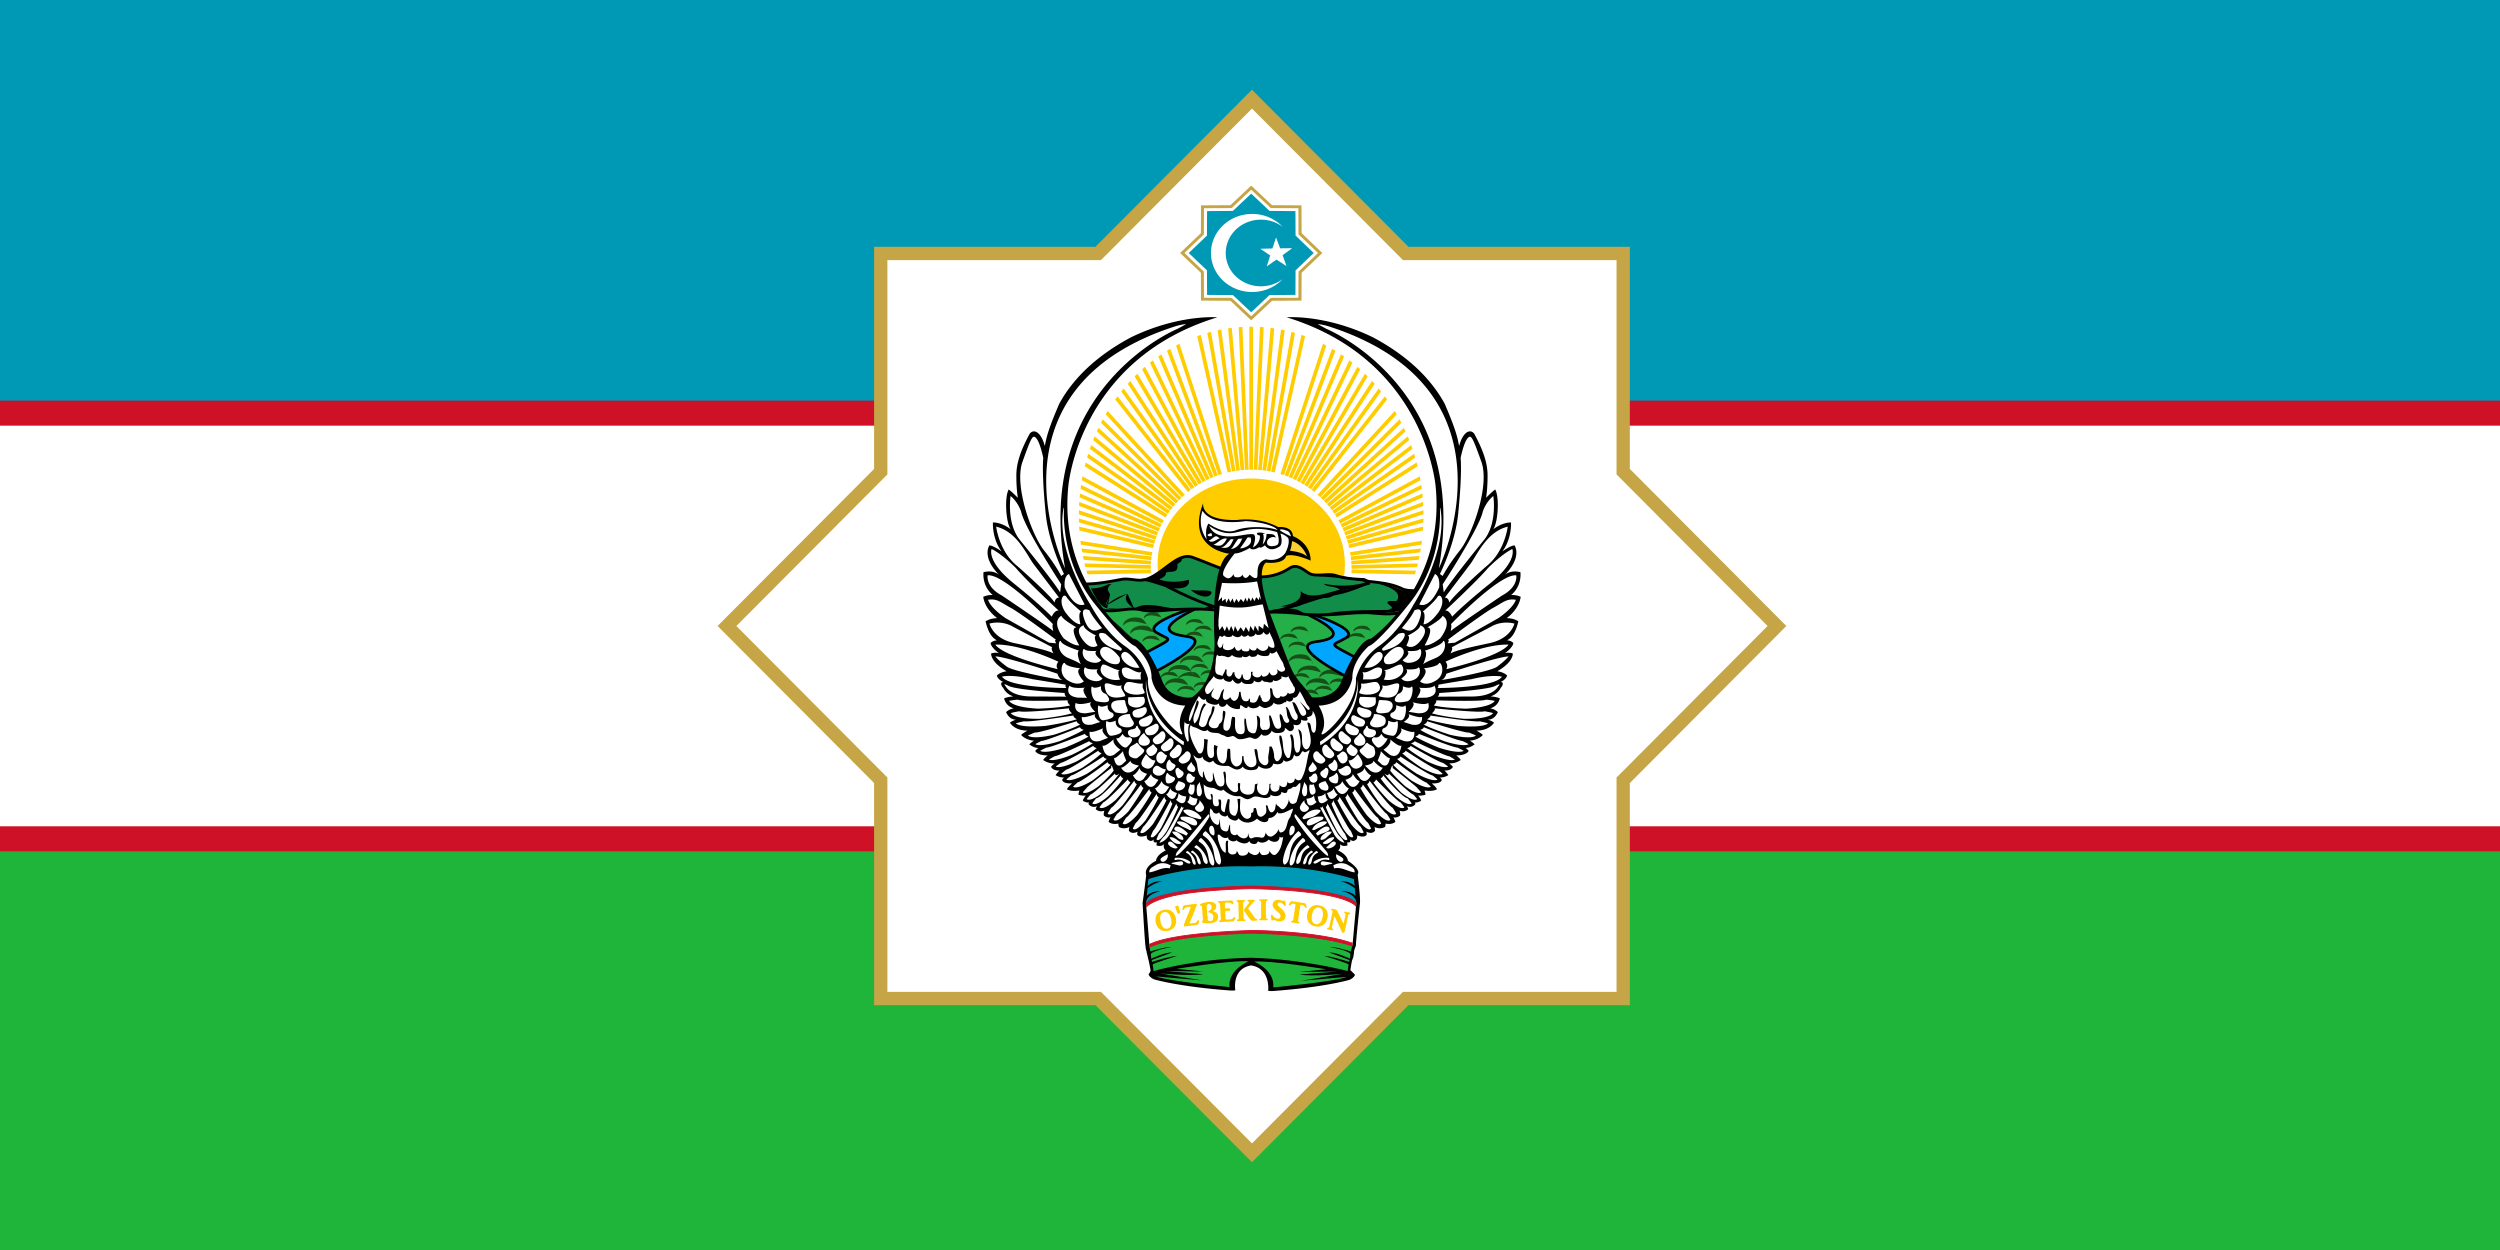 <svg xmlns="http://www.w3.org/2000/svg" width="500" height="250" viewBox="0 0 132.292 66.146"><rect x="0" y="0" width="132.292" height="66.146" fill="#333333" stroke="none"/><path style="fill:#1eb53a" d="M0 0h500v250H0z" transform="matrix(.265 0 0 .265 0 0)"/><path style="fill:#0099b5" d="M0 0h500v125H0z" transform="matrix(.265 0 0 .265 0 0)"/><path style="fill:#ce1126" d="M0 80h500v90H0z" transform="matrix(.265 0 0 .265 0 0)"/><path style="fill:#fff" d="M0 85h500v80H0z" transform="matrix(.265 0 0 .265 0 0)"/><path style="fill:#c6a546;fill-opacity:1;fill-rule:evenodd;stroke-width:2.969;stroke-miterlimit:4;stroke-dasharray:none" d="m250 17.917 31.254 31.364h44.2v44.355L356.708 125l-31.254 31.364v44.355h-44.2L250 232.083l-31.254-31.364h-44.2v-44.355L143.292 125l31.254-31.364V49.281h44.2zm0 6.309-29.414 29.517h-41.594v41.74L149.58 125l29.413 29.517v41.74h41.594L250 225.774l29.414-29.517h41.594v-41.74L350.42 125l-29.413-29.517v-41.74h-41.594z" class="fil2" transform="matrix(.265 0 0 .265 0 0)"/><path style="fill:#fff;fill-rule:evenodd;stroke-width:3.044" d="M282.044 47.368c51.657 142.353 25.828 71.177 0 0zM250 21.681l-30.156 30.262h-42.645v42.795L147.042 125l30.157 30.262v42.795h42.645L250 228.319l30.156-30.262h42.645v-42.795L352.958 125 322.8 94.738V51.943h-42.645z" class="fil2" transform="matrix(.265 0 0 .265 0 0)"/><path style="fill:#fc0;stroke-width:.822" d="M249.842 65.239c.125 0 .248.004.372.005v28.548a17.55 17.55 0 0 0-.372-.004c-.123 0-.247.003-.37.004V65.244c.123-.001.247-.005.37-.005zm1.755.048c.248.014.494.032.74.051l-1.25 28.49a19.503 18.496 0 0 0-.74-.034zm2.115.19c.246.03.492.063.737.099l-2.49 28.323a20.758 20.758 0 0 0-.74-.063zm2.098.328c.243.047.486.096.727.15l-3.71 28.054a19.888 18.86 0 0 0-.734-.095zm2.065.47c.24.062.48.127.719.195l-4.904 27.687a19.73 18.71 0 0 0-.732-.128zm2.027.602c.236.079.47.16.704.244l-6.062 27.22c-.24-.057-.481-.11-.723-.16zm4.27 1.777c.223.112.447.227.667.344l-8.448 25.881c-.233-.08-.469-.156-.706-.228zm1.837.997c.217.127.431.257.645.388l-9.443 25.14a19.5 18.492 0 0 0-.694-.256zm1.763 1.104c.21.14.418.281.624.426l-10.379 24.337a18.988 18.007 0 0 0-.682-.288zm1.683 1.203c.2.154.4.309.599.467l-11.246 23.467a20.118 19.078 0 0 0-.67-.32zm1.598 1.29c.194.166.384.334.573.504L259.581 96.3a19.406 18.403 0 0 0-.655-.348zm1.51 1.377c.183.176.364.353.543.533l-12.771 21.58c-.21-.128-.422-.253-.637-.374zm1.417 1.444c.173.187.345.376.514.567L261.071 97.21a20.813 19.737 0 0 0-.621-.4Zm1.325 1.507c.164.196.325.395.484.595l-14.005 19.544a18.722 17.755 0 0 0-.604-.43zm1.229 1.565c.151.205.303.411.452.62l-14.512 18.487a20.503 19.444 0 0 0-.582-.453zm1.97 2.925c.133.22.265.44.394.662l-15.241 16.555a19.618 18.604 0 0 0-.546-.496zm.959 1.672c.123.227.244.455.363.684l-15.548 15.476a21.144 20.05 0 0 0-.525-.522zm.866 1.7c.112.232.22.465.328.7l-15.788 14.399a20.477 19.419 0 0 0-.498-.543zm.772 1.716c.102.238.2.478.296.718l-15.962 13.33a21.884 20.753 0 0 0-.476-.565zm.682 1.73c.09.242.175.486.26.73l-16.073 12.277a20.24 19.195 0 0 0-.452-.584zm.592 1.735c.077.247.152.494.225.743L266.475 102.6a21.897 20.765 0 0 0-.426-.601zm.505 1.738c.066.25.13.501.192.752l-16.124 10.224c-.13-.21-.262-.416-.398-.62zm.633 2.769c.05.254.094.508.14.764l-16.016 8.655a21.267 20.168 0 0 0-.354-.648zm.29 1.717c.039.256.073.514.107.772l-15.887 7.712a21.186 20.09 0 0 0-.325-.664zm.217 1.705c.027.257.051.514.074.773l-15.718 6.803a20.916 19.835 0 0 0-.296-.676zm.143 1.687c.017.256.033.514.044.771l-15.516 5.929a20.086 19.048 0 0 0-.265-.687zm.076 1.664c.007.256.009.515.009.773l-15.276 5.088a21.901 20.77 0 0 0-.236-.7zm.005 1.64c-.004.26-.011.517-.02.774l-15.008 4.284a21.925 20.792 0 0 0-.204-.71zm-.055 1.618a44.96 44.96 0 0 1-.048.768l-14.72 3.517c-.053-.24-.109-.48-.17-.716zm-.25 2.838a47.603 45.143 0 0 1-.1.761l-14.14 2.23c-.034-.245-.071-.488-.114-.729zm-.219 1.534c-.04.254-.084.506-.13.758l-13.79 1.563a22.063 20.923 0 0 0-.083-.733zm-.274 1.505c-.05.25-.103.501-.158.75l-13.424.935a22.214 21.065 0 0 0-.052-.737zm-.324 1.473c-.059.248-.12.496-.184.741l-13.05.34a27.56 27.56 0 0 0-.019-.736zm-.373 1.439c-.068.246-.14.49-.213.733l-12.66-.22c.009-.238.014-.476.014-.716v-.02zm-65.6.733a43.122 43.122 0 0 1-.214-.733l12.859-.224v.02c0 .24.005.478.014.717zm-.403-1.43a44.134 41.853 0 0 1-.185-.742l13.255.345a19.735 18.715 0 0 0-.02.736zm-.35-1.465a44.948 42.625 0 0 1-.158-.75l13.634.95c-.02.243-.04.488-.052.735zm-.302-1.497c-.045-.252-.09-.504-.13-.758l14.003 1.589c-.032.242-.06.488-.083.733zm-.248-1.53a47.323 44.877 0 0 1-.1-.762l14.353 2.262c-.042.242-.079.485-.113.729zm-.303-2.833a39.552 39.552 0 0 1-.048-.768l14.939 3.57c-.062.236-.119.475-.172.716zm-.084-1.61a45.8 43.434 0 0 1-.018-.774l15.231 4.347c-.071.235-.14.472-.203.71zm-.023-1.64c.001-.26.004-.519.01-.775l15.501 5.163c-.083.231-.161.464-.236.698zm.04-1.668c.013-.257.029-.515.045-.77l15.738 6.012c-.093.227-.183.456-.267.687zm.114-1.685c.022-.259.047-.516.074-.773l15.94 6.9c-.102.223-.2.448-.295.676zm.183-1.706c.033-.258.068-.515.107-.77l16.106 7.818c-.113.22-.22.44-.325.664zm.259-1.725c.044-.256.09-.51.139-.764l16.23 8.772a21.279 20.179 0 0 0-.354.648zm.58-2.782c.063-.25.126-.502.193-.752l16.33 10.356a23.312 22.107 0 0 0-.398.621zm.472-1.747c.072-.248.147-.496.225-.742L233.635 102a20.79 19.715 0 0 0-.426.601zm.557-1.747c.084-.244.17-.488.26-.73l16.265 12.422c-.155.192-.304.387-.452.584zm.647-1.743c.096-.24.194-.48.294-.718l16.144 13.484c-.162.185-.32.374-.477.565zm.74-1.734c.106-.234.216-.468.326-.7l15.96 14.556c-.17.178-.336.36-.499.544zm.83-1.715c.119-.23.24-.458.364-.684l15.71 15.637c-.178.171-.353.346-.525.522zm.929-1.696c.129-.221.26-.442.394-.66l15.393 16.72a20.87 20.87 0 0 0-.545.496zm1.91-2.965c.15-.209.301-.415.453-.62l14.642 18.654c-.196.148-.39.299-.582.454zm1.199-1.59c.159-.2.319-.4.483-.595l14.124 19.71c-.203.14-.404.282-.603.429zm1.293-1.535c.17-.19.341-.38.514-.567l13.532 20.74c-.21.13-.418.263-.622.4zm1.39-1.478c.178-.18.36-.358.543-.534l12.864 21.74c-.215.121-.427.246-.637.375L226.57 75.173Zm1.48-1.406c.188-.17.379-.338.571-.503l12.128 22.702c-.221.112-.439.228-.656.348zm1.57-1.328c.2-.157.4-.312.6-.466l11.316 23.615c-.225.102-.448.209-.67.32zm1.659-1.243c.207-.145.414-.286.623-.426L242.35 95.23c-.23.092-.457.188-.682.288zm1.741-1.142c.214-.132.429-.261.646-.388l9.492 25.272c-.233.082-.464.167-.694.256zm1.816-1.04c.221-.118.444-.232.667-.345L244 94.65c-.237.072-.473.148-.706.228zm4.234-1.878c.233-.083.467-.165.703-.244l6.081 27.304c-.242.05-.482.103-.722.16l-6.072-27.204Zm2.011-.65c.238-.07.479-.134.72-.197l4.915 27.755c-.244.038-.489.08-.73.128zm2.056-.517c.243-.052.485-.102.728-.149l3.718 28.108c-.246.028-.491.059-.734.096zm2.089-.378c.244-.036.49-.068.736-.099l2.493 28.359c-.248.017-.495.037-.74.063zm2.112-.238c.246-.02.492-.037.74-.051l1.249 28.508a19.566 18.555 0 0 0-.74.032zm2.507 64.457c10.319 0 18.698-7.673 18.698-17.12 0-9.461-8.38-17.122-18.698-17.122-10.332 0-18.698 7.661-18.698 17.122 0 9.448 8.366 17.121 18.698 17.121" transform="matrix(.265 0 0 .265 0 0)"/><path style="fill:#24af49;fill-opacity:1;stroke-width:.822" d="M220.235 121.593c1.617-.07-.939-1.34 0 0 1.69 2.322 7.017 7.158 8.707 9.314 1.212 1.52 1.212 3.579 1.876 5.195 1.213 3.497 6.353 3.22 9.92 3.316 8.75.221 17.31 3.22 25.541.36v-.36c3.003-1.699 3.465-5.015 4.779-7.71 1.963-3.84 5.89-6.26 8.605-9.673-5.704-.262-11.42-.538-17.225 0-2.8.277-5.703.36-8.606-.082-6.93-1.258-13.57-1.88-20.4-1.258-4.39.456-8.793.718-13.197.898" transform="matrix(.265 0 0 .265 0 0)"/><path style="fill:#165016;stroke-width:.822" d="M228.149 127.876c.417-.99 1.88-1.09 2.716-.792.313.197.836.694.836 1.288.104-.298-.105-.496-.315-.496-1.148-.296-2.508-.693-3.237.298m.28-4.957c.417-.99 1.88-1.089 2.717-.791.313.197.836.692.836 1.287.103-.298-.105-.496-.313-.496-1.15-.296-2.51-.692-3.24.298m9.966 6.225c.42-.99 1.88-1.09 2.717-.792.313.198.835.694.835 1.288.104-.298-.104-.496-.312-.496-1.15-.296-2.508-.693-3.24.296m.142-4.157c.416-.99 1.88-1.09 2.716-.79.312.197.835.691.835 1.286.104-.298-.104-.496-.314-.496-1.15-.296-2.508-.692-3.237.298m-1.685-1.629c.417-.99 1.88-1.09 2.716-.791.313.198.836.692.836 1.287.104-.298-.105-.496-.315-.496-1.148-.297-2.508-.692-3.237.298m-1.684 13.047c.416-.99 1.88-1.09 2.716-.792.312.197.835.693.835 1.289.104-.297-.104-.497-.314-.497-1.15-.296-2.508-.693-3.237.298m-3.37-3.092c.417-.992 1.88-1.09 2.717-.792.312.196.835.692.835 1.286.104-.297-.104-.494-.314-.494-1.148-.299-2.508-.694-3.237.296m6.035-1.894c.418-.992 1.88-1.09 2.716-.792.314.197.835.693.835 1.286.105-.296-.104-.494-.312-.494-1.149-.298-2.508-.694-3.24.297m24.706 4.062c.42-.99 1.88-1.09 2.717-.791.313.197.835.692.835 1.287.104-.299-.104-.496-.312-.496-1.15-.296-2.509-.692-3.24.298m-5.192-9.084c.416-.99 1.88-1.09 2.715-.79.313.197.836.691.836 1.286.104-.299-.104-.496-.314-.496-1.15-.296-2.508-.692-3.237.298m-1.685-1.896c.417-.99 1.88-1.088 2.716-.79.313.197.836.692.836 1.287.103-.299-.105-.496-.315-.496-1.148-.296-2.508-.692-3.237.298m2.105-1.762c.418-.99 1.88-1.091 2.716-.792.314.197.835.693.835 1.288.104-.298-.104-.496-.312-.496-1.15-.297-2.508-.693-3.24.296m11.372 1.035c.416-.99 1.88-1.09 2.715-.792.313.197.836.693.836 1.288.104-.298-.104-.496-.314-.496-1.148-.296-2.508-.694-3.237.297m1.122-1.762c.417-.99 1.881-1.09 2.716-.79.313.197.836.691.836 1.286.104-.298-.104-.496-.314-.496-1.15-.296-2.508-.692-3.237.298m-12.964 5.732c.56-1.33 2.526-1.464 3.649-1.064.422.266 1.123.93 1.123 1.73.142-.4-.14-.665-.42-.665-1.544-.4-3.37-.933-4.352.399m1.826 1.863c.56-1.331 2.526-1.464 3.649-1.065.42.267 1.123.932 1.123 1.732.14-.4-.141-.667-.422-.667-1.543-.398-3.37-.931-4.35.4m-26.532 2.13c.562-1.331 2.527-1.465 3.65-1.065.422.267 1.122.931 1.122 1.73.142-.398-.14-.665-.42-.665-1.544-.4-3.368-.933-4.352.399m2.531-1.429c.562-1.331 2.528-1.763 3.65-1.365.421.267 1.123.933 1.123 1.732.14-.4-.14-.667-.422-.667-1.543-.398-3.368-.93-4.35.4m-1.83-1.733c.563-1.33 2.528-1.464 3.65-1.064.42.266 1.123.93 1.123 1.73.14-.4-.141-.665-.422-.665-1.543-.4-3.368-.933-4.35.399m2.385-2.263c.562-1.33 2.527-1.464 3.65-1.064.422.265 1.123.93 1.123 1.729.14-.399-.14-.664-.42-.664-1.545-.4-3.37-.933-4.353.397m-9.965-6.389c.56-1.331 2.527-1.464 3.65-1.065.42.266 1.122.933 1.122 1.731.14-.4-.141-.666-.422-.666-1.543-.399-3.368-.931-4.35.4m-1.404-2.03c.562-1.33 2.527-1.464 3.65-1.064.42.266 1.122.93 1.122 1.73.14-.4-.14-.665-.422-.665-1.542-.4-3.368-.933-4.35.398m12.399 2.12c.419-.986 1.877-1.082 2.714-.795.318.206.838.698.838 1.3.101-.3-.101-.506-.318-.506-1.14-.288-2.497-.684-3.234.301v-.3m3.378 3.929c.42-.986 1.878-1.082 2.715-.794.318.205.837.699.837 1.287.102-.288-.1-.493-.317-.493-1.14-.301-2.497-.698-3.235.301v-.301m-.288 3.724c.418-.985 1.891-1.081 2.728-.794.304.205.838.698.838 1.3.101-.3-.115-.506-.317-.506-1.156-.288-2.513-.685-3.248.301v-.3m-1.401 2.368c.419-.986 1.89-1.096 2.713-.794.319.206.838.699.838 1.287.116-.301-.101-.493-.303-.493-1.155-.301-2.512-.698-3.249.301v-.301m27.13-.67c.419-.987 1.876-1.083 2.714-.795.318.205.837.698.837 1.3.102-.3-.1-.506-.317-.506-1.14-.288-2.497-.685-3.234.301v-.3m-5.704 2.232c.42-1 1.878-1.097 2.715-.795.318.192.838.684.838 1.287.1-.301-.102-.493-.318-.493-1.14-.301-2.497-.699-3.235.288v-.288m-1.776-3.286c.42-1 1.878-1.096 2.716-.794.317.192.837.684.837 1.287.1-.301-.102-.493-.318-.493-1.14-.301-2.497-.699-3.235.288v-.288m2.759 1.328c.562-1.328 2.527-1.464 3.653-1.068.418.274 1.125.931 1.125 1.74.13-.398-.143-.672-.432-.672-1.545-.397-3.364-.931-4.346.397v-.397m2.67-1.725c.564-1.328 2.527-1.465 3.639-1.068.434.26 1.126.931 1.126 1.725.145-.397-.13-.657-.418-.657-1.545-.397-3.365-.932-4.346.397v-.397" transform="matrix(.265 0 0 .265 0 0)"/><path style="fill:#128c49;fill-opacity:1;stroke:#000;stroke-width:.571" d="M216.683 116.613c2.426 0 4.678-.439 7.118-.89.795-.178 1.603-.082 2.397.013.866.11 1.719.22 2.556-.013 3.465-1.068 6.367-5.505 9.356-4.437 5.992 2.137 13.195 6.299 19.463 2.137 1.415-.89 2.714.356 3.84 1.053.707.439 1.747.37 2.816.316.894-.055 1.79-.11 2.526.136 1.863.617 3.74.713 5.602.795.289.096.563.274.852.356 2.34.274 4.49.438 6.641 1.424.838.438 1.878.438 2.801.438v.356a19.53 19.53 0 0 0-.548.534c-.852 1.328-.938 3.19-2.354 3.464-1.747.438-3.523.301-5.327.15-1.358-.11-2.743-.232-4.115-.068-3.552.356-7.205.63-10.771.178-2.671-.356-5.313-.342-7.956-.315-2.642.027-5.284.055-7.94-.3-2.528-.357-4.968-.357-7.494-.275-2.8 0-5.703.712-8.418.096-1.14-.274-2.41-.123-3.682.027-1.559.192-3.132.384-4.46-.205-1.69-.794-2.34-4.97-2.903-4.97" transform="matrix(.265 0 0 .265 0 0)"/><path style="fill:#00a6ff;fill-opacity:1;stroke-width:.822" d="M262.688 122.898c2.48.848 8.361 3.075 6.117 4.45-2.801 1.739-3.927.807 1.964 3.997l-1.964 3.725s-12.07-6.121-6.035-6.915c5.735-.768 3.74-2.722-1.168-5.205zm-25.565-1.102c-2.416.82-8.48 3.09-6.218 4.483 2.816 1.74 3.927.808-1.963 3.998l1.963 3.725s12.07-6.121 6.035-6.915c-5.682-.76-3.775-2.686 1.035-5.137z" transform="matrix(.265 0 0 .265 0 0)"/><path style="fill-rule:evenodd;stroke-width:.822" d="M222.196 123.828c.488.532.993 1.049 1.515 1.55m0 0c1.484 1.426 2.515 2.146 2.515 2.146m0 0c.953.093 1.935 1.099 2.818 2.388 1.423-.763 2.401-1.285 3.03-1.648.346-.192.577-.342.707-.452l.115-.123.004-.007c-.052-.06-.295-.206-.638-.363-.39-.192-.91-.439-1.516-.808-.39-.233-.62-.562-.62-.918.028-.63.592-1.109 1.313-1.602 1.47-.95 3.848-1.847 5.296-2.346.297-.008.592-.013.889-.018-1.248.408-4.803 1.636-6.41 2.856 1.607-1.22 5.162-2.447 6.41-2.856.32-.004.64-.008.96-.008h.047c.209 0 .415 0 .624.004l-.221.108-.14.07c.144.006.286.008.43.015a1.15 1.15 0 0 0-.134.106l-.367-.087c-1.522.742-2.807 1.445-3.702 2.073-.939.657-1.415 1.26-1.386 1.588 0 .22.143.452.664.699.504.238 1.319.45 2.47.6.04.008.076.01.114.016.129.019.25.04.365.064.441.09.787.21 1.05.373.333.206.52.52.52.863-.029.657-.563 1.273-1.3 1.944-1.892 1.69-5.323 3.53-6.31 4.04.505 1.126.81 1.944.81 1.944.629 1.661 1.864 2.478 3.045 2.873-1.375-.243-2.613-.692-3.459-1.538.846.846 2.084 1.295 3.46 1.54a7.312 7.312 0 0 0 2.277.355c.36 0 .581-.026.582-.026.028-.019.053-.038.08-.058.94-.659 1.679-1.482 2.264-2.384l.371-.617c.318-.576.58-1.17.796-1.77.076-.208.146-.416.211-.623.33-1.058.523-2.104.637-3.024.026-.217.048-.435.069-.652.133-1.475.062-2.497.062-2.497s-.165-2.622-.067-5.824c.087-2.808.374-6.06 1.152-8.386.453-1.347 1.067-2.382 1.905-2.837 0 0-8.794-.89-5.242-10.118 0 0-.713 3.388 6.209 3.388.173 0 .35-.001.534-.005 0 0 .695-.115 1.779-.115 1.616 0 4.1.255 6.451 1.524 0 0 .157-.017.397-.017.783 0 2.46.19 2.548 1.825 0 0 3.509 1.26 3.537 4.889 0 0-2.413-1.085-4.008-1.085-.352 0-.663.05-.9.18 0 0-.145 1.356-3.071 1.356-.282 0-.591-.014-.929-.041 0 0-.898.427-.857 2.84.028 1.479.408 3.705 1.566 7.033.182.525.382 1.074.605 1.656 3.02 7.921 3.606 9.644 4.401 10.908.073.117.148.231.229.346.177.255.373.512.611.822.422.557.982 1.14 1.544 1.84.134.167.269.339.4.52l.67.926s.22.026.581.026c1.237 0 4.113-.312 5.248-3.074.021-.05.043-.103.061-.155 0 0 .064-.172.183-.468.04-.099.085-.211.137-.334l.025-.061c.04.06.062.128.068.198a.57.57 0 0 1-.037.252v.001a.584.584 0 0 0 .038-.253.436.436 0 0 0-.068-.198c.012-.032.026-.064.04-.096l-.152-.08a49.437 49.437 0 0 1-3.31-1.92c-.981-.616-1.948-1.3-2.7-1.957-.736-.671-1.27-1.288-1.284-1.944-.014-.343.173-.658.505-.863.332-.22.793-.356 1.415-.438 1.213-.15 2.065-.37 2.585-.616.534-.261.678-.48.678-.699.014-.328-.462-.931-1.4-1.588-.939-.658-2.296-1.396-3.913-2.19l-.287-.14.052.003-.477-.226c-1.966-.4-3.93.133-6.037-.267l.141-.4c2.09-.13 4.733-.787 6.42.897.607.057 1.214.095 1.822.114.293.01.585.017.878.02l.062.023c4.411-1.035 9.352-.963 13.893-1.018.235-.065.463-.154.678-.263.562-.399-1.122-.931-.702-1.331.28-.4 1.544 0 1.825-.266 1.123-1.865-1.825-2.795-3.51-3.328 2.106-.266 3.791 1.464 5.896 1.464l.842-.133c.162.003.323.003.48.003-.158 0-.318 0-.48-.004.3-.506.597-1.035.882-1.582 2.536-4.852 4.404-11.258 3.627-19.171 0 0-1.965-25.303-29.759-33.82 0 0 .368-.032 1.042-.032 1.414 0 4.173.139 7.723.986a41.42 41.42 0 0 1 8.488 3.05l-.001.003c9.178 4.884 12.805 10.534 14.299 13.234 2.306 5.339 2.585 6.874 2.892 8.472.765-2.89 2.218-3.49 3.012-2.48 1.911 3.52 2.673 6.021 2.671 8.351-.001 2.35-.184 3.634-.292 4.454.611-.619 1.257-1.258 1.82-1.657.892 1.598.542 6.711-.416 7.966 0 0 1.615-1.368 3.567-1.385.055 1.724-.408 4.091-1.751 5.804 0 0 1.584-1.163 2.45-1.228 0 0 1.64 2.286-1.975 5.933 0 0 1.005-1.088 3.15-.585 0 0 .408 2.653-1.834 4.564a4.33 4.33 0 0 1 1.887.352s-.096 2.207-2.764 4.26c1.037.08 1.456.17 2.296.624 0 0-.529 3.048-2.269 3.806 0 0 .871.069 1.238.516.172.21-.495 1.315-1.62 2.017 0 0 .907-.156 1.55.107 0 0 .19 1.671-3.09 3.54 0 0 1.271.159 1.939.848 0 0-.03.697-1.281 1.31 0 0 .701-.06.318.757 0 0-.118.249-.296.387 0 0-.49 1.245-2.04 1.72 0 0 1.244.092 1.854.401 0 0-.252 1.554-1.932 1.988 0 0 .89.111 1.54.747 0 0-.538 1.513-1.997 1.524 0 0 .555.1 1.235.572 0 0-.769 1.564-3.507 1.618 0 0 .931.477 1.267.86-.36.383-1.147 1.025-2.601 1.14 0 0 .487.23.962.731 0 0-.905.743-1.828.711 0 0 .282.147.642.591 0 0-.281.895-2.491.915 0 0 .7.503.908.905a3.593 3.593 0 0 1-2.3.673s.55.44.74.697c0 0-.352.828-1.692.725 0 0 .495.478.776.931 0 0-.852.549-1.682.454 0 0 .221.227.365.439 0 0 .099.826-1.983.759 0 0 .862.717 1.03 1.158 0 0-.704.538-2.483.253 0 0 .125.355.205.838-.511.171-1.085.224-1.472.173 0 0 .485.61.591.989 0 0-.465.462-1.266.4l.14.279s-.522.916-1.704.472c0 0 .188.352.26.546 0 0-.59.745-1.738.336 0 0 .226.627.08.995 0 0-.57.515-1.323.326 0 0 .218.303.399.922 0 0-.682.635-1.967.328 0 0 .046.358-.099.674 0 0-.838.587-2.088.013 0 0 .065.297.11.711 0 0-.432.863-1.749.224 0 0 .095.304.09.548 0 0-.252.812-1.942.19 0 0 .088.384-.09.742 0 0-.662.787-1.296.046 0 0 .07.243.055.402 0 0-.186.365-.668.18 0 0 .041.164.088.63 0 0-.951.378-1.515-.27 0 0 .278.797-.35 1.273 0 0 1.854.833 1.945 2.08 0 0 2.674 1.639 1.944 2.76 0 0 .623 4.802.453 5.787 0 0-.845 7.805-.79 8.38 0 0-.23.519-.385 1.101.029.204-.07.758-.16 1.284 0 0-.221.454-.305.895 0 0-.183 1.056-.266 1.617 0 0 .555.521.925.94 0 0-.133.554-1.101 1.004 0 0-4.922 1.471-15.304 2.231a4.24 4.24 0 0 1-.931-.045s.549-4.435-3.392-5.066c-3.941.63-3.163 4.97-3.163 4.97a4.24 4.24 0 0 1-.932.044c-10.382-.76-15.304-2.23-15.304-2.23-.968-.45-1.1-1.005-1.1-1.005.37-.419.407-.774.407-.774-.083-.56-.266-1.444-.266-1.444-.084-.44-.298-1.257-.298-1.257-.09-.525-.247-.85-.218-1.055-.214-.568-.204-.895-.204-.895-.15-.616-.608-8.85-.608-8.85.153-.927.725-5.495.725-5.495-.54-1.8 1.964-2.894 1.964-2.894.091-1.247 1.946-2.08 1.946-2.08-.629-.476-.351-1.273-.351-1.273-.564.648-1.515.27-1.515.27.047-.465.088-.63.088-.63-.482.185-.668-.18-.668-.18-.016-.159.055-.402.055-.402-.634.741-1.296-.046-1.296-.046-.178-.358-.09-.742-.09-.742-1.69.622-1.942-.19-1.942-.19-.005-.244.09-.548.09-.548-1.318.64-1.75-.224-1.75-.224.046-.413.111-.71.111-.71-1.25.573-2.088-.014-2.088-.014-.146-.316-.1-.674-.1-.674-1.284.307-1.966-.328-1.966-.328.18-.619.398-.922.398-.922-.752.19-1.323-.326-1.323-.326-.145-.368.08-.995.08-.995-1.147.409-1.737-.336-1.737-.336.071-.194.26-.545.26-.545-1.183.443-1.704-.473-1.704-.473l.14-.278c-.801.062-1.267-.4-1.267-.4.107-.38.592-.99.592-.99-.388.051-.96 0-1.472-.173.08-.483.205-.838.205-.838-1.78.286-2.483-.252-2.483-.252.167-.441 1.03-1.159 1.03-1.159-2.082.067-1.983-.759-1.983-.759.144-.212.365-.44.365-.44-.83.096-1.682-.453-1.682-.453.28-.453.776-.93.776-.93-1.34.102-1.693-.726-1.693-.726.192-.258.74-.696.74-.696a3.593 3.593 0 0 1-2.3-.674c.208-.402.909-.905.909-.905-2.21-.02-2.492-.915-2.492-.915.36-.444.643-.59.643-.59-.923.031-1.829-.711-1.829-.711.475-.502.963-.732.963-.732-1.454-.115-2.242-.757-2.6-1.14.335-.383 1.265-.86 1.265-.86-2.738-.054-3.506-1.618-3.506-1.618.68-.471 1.235-.572 1.235-.572-1.459-.011-1.998-1.523-1.998-1.523.65-.637 1.54-.748 1.54-.748-1.68-.434-1.932-1.987-1.932-1.987.61-.31 1.854-.402 1.854-.402-1.549-.474-2.04-1.72-2.04-1.72-.177-.138-.295-.387-.295-.387-.383-.817.318-.756.318-.756-1.25-.614-1.281-1.31-1.281-1.31.667-.69 1.94-.848 1.94-.848-3.282-1.87-3.091-3.54-3.091-3.54.643-.264 1.55-.108 1.55-.108-1.125-.701-1.793-1.807-1.62-2.017.367-.447 1.237-.516 1.237-.516-1.74-.758-2.269-3.805-2.269-3.805.84-.455 1.26-.545 2.296-.625-2.668-2.052-2.764-4.26-2.764-4.26a4.329 4.329 0 0 1 1.887-.351c-2.242-1.912-1.833-4.564-1.833-4.564 2.145-.504 3.15.584 3.15.584-3.616-3.646-1.975-5.932-1.975-5.932.865.064 2.45 1.227 2.45 1.227-1.343-1.712-1.806-4.08-1.752-5.803 1.953.016 3.568 1.384 3.568 1.384-.958-1.254-1.308-6.368-.416-7.965.562.398 1.208 1.037 1.82 1.657-.108-.821-.291-2.104-.292-4.455-.001-2.33.76-4.83 2.671-8.35.793-1.011 2.247-.41 3.012 2.48.306-1.6.586-3.134 2.892-8.473 1.493-2.7 5.12-8.35 14.299-13.234l-.001-.003a41.42 41.42 0 0 1 8.488-3.05c3.55-.847 6.309-.985 7.722-.985.674 0 1.042.032 1.042.032-27.794 8.514-29.759 33.818-29.759 33.818-.778 7.928 1.095 14.342 3.64 19.197l.12.228a35.507 35.507 0 0 0 5.119 7.22m17.128-2.009c.37.014.73.001.987-.16.034-.032.072-.06.107-.09-.402-.004-.796.05-1.094.25zm1.094-.25c1.029.01 2.104.382 1.717-.442-.264-.376-1.146-.043-1.717.442zm-4.459-10.059c-2.246.799-4.07 2.397-5.896 3.86-.7.532-1.824-.266-2.526.532 2.948.135 5.615 2.13 8.703 1.465.703-.133 1.404-.798 1.123-1.598-1.966.533-3.93.533-5.754 0-.281-.133.842-.4 1.122-.932l.14-.532c1.403-.266 2.388.134 2.246-1.598 0-.265 1.122-.532.842-1.197zm29.147 3.354c-.663 0-1.344.032-2.054.108l.561.132c9.82.641 10.344 1.797 9.124 1.198-2.808.799-5.615.799-8.423.267.842.798 2.388.398 3.23 1.197-2.527.532-5.615 2.13-7.861.266.562 2.13-2.246 2.662-3.93 3.062 1.403 0 2.947.4 4.21-.4.562-.266 1.263-.798 1.825-1.064 1.403-.666 3.088.266 4.352-.666 2.385-1.597 4.912-1.464 7.439-2.263v-.532c-3.08-.65-5.602-1.298-8.473-1.305zm-44.026 6.629c1.51.52 3.556.153 5.354.137m0 0a2.979 2.979 0 0 0-.16.13m0 0c3.37-.133 6.597.266 9.965-.133-2.995.128-7.31-1.871-9.743-.048m0 0c-.98-.788-2.308-1.71-1.345-3.015m0 0c-1.825.533-2.948 1.2-4.352 2.397m0 0c0-.799.703-1.465.842-2.13m0 0c0-.532-.7-.93-.28-1.597.114-.216.32-.512.692-.55-.163-.017-.32-.037-.464-.041h-.001a.818.818 0 0 0-.367.058c-.984.533-2.246.8-3.369.8.843 1.596 1.544 3.46 3.228 3.992m.972-4.81c.096.01.194.018.292.018a.853.853 0 0 0-.292-.018zm15.733 1.083c.982 1.065 3.369 1.998 4.07.799.561-1.065-2.666-.4-4.07-.8zm41.611 4.196c-.132.166-.264.328-.395.487-2.78 3.367-5.23 5.077-5.23 5.077-1.167.114-2.38 1.595-3.402 3.293-1.844-.99-2.905-1.544-3.354-1.87a1.059 1.059 0 0 1-.206-.202l.046-.045c.087-.054.232-.15.434-.246.404-.192.981-.465 1.674-.876.39-.247.621-.561.621-.917-.029-.63-.591-1.11-1.314-1.602-.75-.48-1.717-.944-2.685-1.355a40.88 40.88 0 0 0-2.316-.887c4.433-.33 9.37.096 13.942-.522.76-.035 1.494-.13 2.186-.336zm-42.264.126c-.92.488-1.712.958-2.344 1.398-.968.698-1.603 1.314-1.616 2.013 0 .506.374.904.98 1.178.607.287 1.503.506 2.759.67.577.082.953.206 1.17.343.216.15.26.26.273.424 0 .246-.216.657-.65 1.096-.418.451-1.01.944-1.688 1.424-1.344.971-2.96 1.903-4.043 2.504-.372.199-.679.36-.889.47-.47-1.01-1.07-2.19-1.739-3.24 2.143-1.163 3.298-1.737 3.811-2.158.174-.15.304-.301.318-.534 0-.22-.144-.356-.274-.452-.144-.11-.318-.192-.52-.301-.418-.206-.967-.466-1.617-.863-.304-.192-.375-.342-.375-.465-.015-.179.188-.493.607-.822.418-.328 1.01-.684 1.66-1.013 1.328-.658 2.945-1.246 4.013-1.616zm25.42 1.051c.396.133.885.304 1.415.498 1.33.506 2.947 1.19 3.986 1.862.707.437 1.097.918 1.068 1.164 0 .123-.071.274-.375.465-.981.602-1.718.863-2.137 1.15-.13.11-.275.247-.275.466.015.232.16.383.333.534.173.15.433.315.765.506.608.35 1.506.824 2.764 1.5a34.84 34.84 0 0 0-1.633 3.305 58.347 58.347 0 0 1-1.954-1.094c-1.357-.78-2.974-1.82-4.028-2.752-.707-.63-1.141-1.232-1.127-1.56.016-.165.059-.275.275-.425.216-.137.606-.274 1.183-.343 1.242-.164 2.137-.384 2.744-.671.607-.287.982-.684.982-1.177-.014-.699-.65-1.315-1.617-2.012-.637-.454-1.439-.924-2.37-1.416zm6.448 4.07c-.061.05-.127.097-.196.138-.339.21-.653.383-.934.527-.56.288-.985.468-1.198.637.213-.168.637-.349 1.198-.637.28-.144.595-.316.934-.527.075-.045.14-.091.196-.138zm-36.367 1.04c-.356.229-.892.523-1.642.926-.5.268-1.095.586-1.795.964.7-.379 1.295-.695 1.795-.964.75-.403 1.286-.697 1.642-.926zm-3.836 1.795-.231.124zm14.06.837c.157.04.312.082.464.122-.152-.04-.307-.083-.464-.122zm28.286.355-2.209 4.203zm-.74.214-1.717 3.257zM269 136.521c.05.13.08.265.08.408v.001c0-.144-.03-.28-.08-.41z" transform="matrix(.265 0 0 .265 0 0)"/><path d="m249.847 38.672 3.658 3.446 5.176.037.025 4.887 3.63 3.482-3.63 3.466-.025 4.903-5.176.022-3.658 3.444-3.661-3.444-5.153-.022-.023-4.903-3.637-3.466 3.637-3.482.023-4.887 5.153-.037z" style="fill:#0099b5;fill-rule:evenodd;stroke-width:.822" transform="matrix(.265 0 0 .265 0 0)"/><path d="m249.842 37.062-4.137 3.907-5.884.037-.019 5.552-4.151 3.962 4.15 3.952.019 5.553 5.884.037 4.14 3.907 4.167-3.907 5.875-.037.029-5.553 4.138-3.952-4.138-3.962-.031-5.553-5.873-.036zm0 .818 3.926 3.668 5.506.027.02 5.23 3.897 3.715-3.897 3.714-.02 5.222-5.506.017-3.926 3.677-3.896-3.677-5.525-.017-.03-5.222-3.877-3.714 3.878-3.714.029-5.23 5.525-.028z" style="fill:#c6a546;fill-opacity:1;fill-rule:evenodd;stroke-width:.822" transform="matrix(.265 0 0 .265 0 0)"/><path d="M250.042 42.72c-4.539 0-8.227 3.498-8.227 7.801 0 4.305 3.689 7.79 8.227 7.79a8.178 7.756 0 0 0 6.084-2.571 6.966 6.606 0 0 1-4.338 1.43c-3.877 0-7.024-2.972-7.024-6.649a7.027 6.663 0 0 1 7.024-6.66c1.642 0 3.143.535 4.338 1.43a8.178 7.756 0 0 0-6.084-2.572zm6.851 10.413-1.995-1.295-1.94 1.366.681-2.198-1.97-1.329 2.417-.064.723-2.187.812 2.16 2.416-.025-1.915 1.4z" style="fill:#fff;stroke-width:.822" transform="matrix(.265 0 0 .265 0 0)"/><path d="M257.964 108.348s-.07 1.032-.387 1.63c0 0 2.281.166 3.404 1.099 0 0-.736-2.297-2.947-3.028" style="fill:#ffd033;stroke-width:.822" transform="matrix(.265 0 0 .265 0 0)"/><path d="M241.716 106.452c-.21.2-.807.231-.49.532.174.166.49.066.77.066-.035-.2.107-.5-.14-.533m1.72.965c-.562.167-1.615 1.198-2.211.4.596 0 .948-.832 1.545-.799.139 0 .49.333.666.399m1.403.1c-.245.533-.736 1.231-1.297 1.365-.352.067-1.018 0-1.369-.233.666-.132 1.088-.732 1.649-.998.21-.1.807-.333 1.017-.134m1.369.1c-.593.913-.554 1.995-2.527 1.663.772-.132 1.3-.997 1.861-1.597.14-.166.42-.032.666-.065m1.72-.233c-.35 1.031-1.053 2.063-2.282 2.196.531-.448.786-1.22 1.404-1.963.176-.233.632.033.877-.233m1.755-.067c-.28-.067-.666-.168-.771.033-.491.854-1.088 1.564-1.44 2.097 1.017-.034 2.596-.732 2.14-2.031" style="fill:#fff;fill-opacity:1;stroke-width:.822" transform="matrix(.265 0 0 .265 0 0)"/><path d="M251.021 116.104c-2.313.4-4.687.431-7.001.296l-.768 3.647.768-.795v.826l.703-.53.12.875.517-.93.31.795.457-.795.31.93.473-.826.414.69.452-.69.54.64.408-.88.293.826.349-.875.413.77.31-.77.414.739.35-.795.538.586.103-.685.349.685zm-7.46 4.82c4.906.973 6.926-.118 8.59-.227l1.179 4.746-.932-.888-.169 1.029-.882-.64-.053 1.157-.706-1.18-.285 1.066-.62-1.005-.273 1.243-.643-1.045-.418.937-.603-.869-.572.88-.572-1.12-.263 1.105-.5-1.12-.41 1.043-.445-.987-.413 1.002-.492-1.014-.577.81-.192-.89.008-1.123zm.014 45.795c.38.47 1.075.856 1.685.466-.047.26.079.454.29.586.389.241.977.39 1.325.013.639.542 2.094 1.032 2.596.133.098.552 1.013.79 1.437.487.108-.076.197-.279.318-.42.593.544 1.666.214 2.106-.333.793.646 2.173.717 2.176-.598.21.264.73.277.771-.134-.25 1.29-.388 2.65-1.386 3.611-.57.55-1.143-.133-1.42-.682.122.773-.764.952-1.33.886-.39-.045-.497-.405-.636-.753-.092.618-.806.93-1.306.68-.33-.164-.963-.342-.869-.813.006.832-.882 1.148-1.61.976-.495-.115-.43-.624-.778-.91.063.6-.531.753-.978.706-.405-.042-.757-.464-.738-.698.052-.66-.13-1.218.032-2.005-.879-.312-.276 1.583-.562 2.396-.847-.467-1.021-1.313-1.297-2.051-.185-.491-.253-1.02-.246-1.61m-.984-4.725c.113.56.9.724 1.265.267.164.538.776.864 1.331.84l.353-.24c.159.636.737.895 1.337 1.049.349.088.712-.122.838-.452 1.048 1.198 2.65 1.08 3.721.067.41.476 1.468 1.006 2.087.512.213-.168.151-.638.297-.635.82.015 1.397-.621 1.686-1.208-.047.133.264.097.141.266 1.1.172 1.954-.555 2.947-.931.01.526-.329.938-.443 1.46-.056.258-.261.447-.379.68-.472.933-.384 2.444-1.58 2.634-.228.036-.452-.37-.474-.715-.153.664-.597 1.06-1.158 1.416-.532.336-1.221-.058-1.369-.683-.172.472-.274 1.12-.905 1.017-.726-.12-1.115-.203-1.805.094-.64.275-.668-.547-.87-1.046.042.303.042.643-.171.837-.656.6-1.558.029-2.005-.57-.388.42-1.051.082-1.22-.284-.237-.501-.129-1.092-.184-1.646-.409.404-.082 1.491-.904 1.357-1.411-.23-.899-1.542-1.2-2.488-.033.433.03 1.31-.465 1.172-1.17-.325-1.756-2.16-1.314-3.286l.163.183m4.914 1.065v.067c.577-.963.419-2.125.28-3.195.192.008.382.016.562-.066.066 1.234-.366 2.62.592 3.634.409.432.967.587 1.412.132.218-.224.207-.583.171-.904.549.008.518-.543.491-.933v.068c.146-.104.42-.148.443-.108.305.538.141 1.314.71 1.66.406.249.84-.123 1.117-.396.473-.466.25-1.192.188-1.823.165.017.371.067.388.204.057.397.2.728.41 1.047.1.153.345.214.524.128.468-.225.536-.687.614-1.172.166-1.032-.01-.327.43-.104.374.187.606.717.998.695.563-.032 1.417-1.564 1.197-2.328.099 1.905 1.49 1.226 1.627.718.329-1.237.833-2.366.69-3.647-.437.147-.57.626-.984.796-.18.075-.403-.123-.552.076-.227.3-.615.306-.889.448-.208.11-.09.528-.395.653-.331.138-.643-.064-.97-.176.066.576-.511.79-.987.839-.405.04-1.19-.125-1.19-.439 0 .178.063.42-.032.498-.947.784-2.146-.09-3.107.032-.45.056-1.016.637-1.627.51-.564-.115-1.052-.624-1.468-.586-1.266.114-2.37-.55-3.17-1.32-.562.609-1.556-.31-2.113-.335-.613-.03-1.464-.208-1.817-.729.075 1.07.091 3.216 1.455 3.06.272-.033-.064-.706-.051-1.13.157.032.363.092.383.206.143.812-.252 2.464.932 2.238.569-.107.236-.892.227-1.379.146.146.411-.003.452.083.365.788-.432 2.283.813 2.513a14.73 14.73 0 0 1 .632-2.663l.375.13c-.072.833-.208 1.629.003 2.46.113.443.716.914 1.165.738m-8.422-12.114c.335.386.712.766 1.33.647.217-.042.409-.16.495-.38-.011.644.619.937 1.136 1.17.337.153.696-.082.969-.305.488 1.01 1.853 1.126 2.892 1.053.34-.024 1.022.595 1.675.715a1.296 1.229 0 0 0 1.329-.57c.508.76 1.692.82 2.512.613a.868.868 0 0 0 .646-.746c.563.422 1.245.658 1.956.498a1.274 1.208 0 0 0 .99-.964c.851.245 1.843.241 2.108-.732.297.579.962.27 1.39.047.466-.242.538-.748.715-1.18.034.366.392.466.7.392.594-.139.59-.802 1.054-1.056.223.564.958.053 1.265-.2.046.302-.125.588-.19.842-.323 1.264-.495 3.426-1.432 4.974-.235.387-.957.324-1.257-.159-.078.283-.086.603-.363.78-.38.243-.947.382-1.181-.113.035.47-.15 1.109-.701 1.097-.273-.007-.658-.09-.772-.433-.144.43-.015.892-.437 1.179-.482.33-1.169.163-1.354-.324-.131-.348-.205-.755.036-1.121-.125-.01-.207.178-.351.066.007.925-.057 2.54-1.384 2.194-1.007-.263-1.294-1.345-.933-2.26-.207-.027-.346.193-.561.134-.085.69.036 1.662-.719 1.96-.743.29-1.74.034-2.11-.652-.237-.444-.123-.996-.118-1.508-.155.048-.354-.118-.383-.052-.229.536.16 1.308-.143 1.625-.657.685-1.724-.408-2.092-1.13-.429-.835-.057-1.815-.36-2.696-.053-.155-.252.01-.391-.01.115 1.006.56 2.575-.223 2.849-1.237.432-1.507-1.608-1.813-2.716-.177.527.12 1.126-.139 1.56-.26.438-.86.339-1.164-.115-.369-.55-.472-1.085-.592-1.711-.39.413.142 1.578-.398 1.156-.731-.568-.767-1.635-.936-2.608-.11-.628-.587-1.156-.701-1.81m-1.755-6.656c-.206 1.376-.156 2.81.6 4.038l.208-.178c.042-1.153-.356-2.368.175-3.461-.367.213-.854.01-.984-.399m1.23.765s-1.124 1.2 1.472 5.46c0 0 1.264 1.13 1.193-2.797.002.04.498.155.739.166-.14 1.191-.452 4.02.837 3.637.734-.217.185-1.666.443-2.548.028-.099.391.232.685.176a4.906 4.653 0 0 0 .044 2.582c.178.537.95 1.295 1.414.689.59-.776.26-1.826.563-2.72l.444.057c.193 1.182-.198 2.659.94 3.4.33.216.774.047 1.062-.236.48-.467.429-1.1.376-1.709h.35c-.185 1.202.845 2.565 1.957 2.096 1.249-.524.115-2.333.22-3.56.153.075.423.042.438.085.284.756.152 1.626.52 2.356.248.488 1.085 1.192 1.597.59.19-.225.24-.575.182-.902-.124-.667.274-1.715.21-2.595.163 0 .41-.045.447.023.337.584.488 1.23.5 1.907.006.44.377 1.264.815.927 1.595-1.23.075-3.38.25-5.048l.333.01c.597 1.427.102 3.167 1.207 4.409.112.126.497.06.56-.172.39-1.472.463-2.937.013-4.4l.385-.091c.687 1.098.14 2.44.804 3.539.139.23.596.059.68-.184.5-1.453.127-2.959-.238-4.382 1.375.546.242 2.905 1.274 3.847.658.6 1.155-.56 1.212-1.188.127-1.362-.439-2.654-.662-3.99 1.057-.098.46 1.532 1.17 2 .28.188.492-.346.524-.608.15-1.224.181-2.752-.641-3.72.095.51-.108 1.05-.702 1.131 0-.023-.286.31-.526-.034.25.356.385.841-.108.853-.311.007-.69-.014-.98-.221.146.543-.143.997-.707 1.107-.283.055-.559-.059-.838-.108.243.515.14 1.072-.376 1.275-.516.202-.85-.414-1.308-.61.158.85-.876 1.06-1.542 1.03-.377-.016-.852-.104-1.055-.497-.214.523-.675.932-1.203 1.002-.267.035-.718.03-.831-.336-1.415 1.908-1.663.418-2.738.757-2.393.758-2.119-.11-2.974-.337-.141-.038-1.007.352-1.354.141-.66-.401-.655-.204-1.269-.582-.532-.327-1.917.047-2.475-.778-.653.543-1.477-.047-2.127-.36-.456-.218-1.104-.191-1.242-.771m14.669 1.064-.135.116a.91.863 0 0 1-.468-.333c-.544-.822.326-2.241-.871-2.579.174 1.115.226 2.303-.19 3.283-.234.544-1.379.16-1.581-.437a7.656 7.656 0 0 1-.366-2.111l-.248-.203c-.276.957.198 1.956-.108 2.83-.164.468-1.21.515-1.533-.056-.522-.917-.19-1.96-.32-2.965l-.506-.11c-.455.836-.08 1.954-.81 2.655-.308.298-.902.102-.97-.36-.158-1.094.392-2.11.374-3.19-.003-.227-.257-.237-.41-.333-.288.857.138 1.951-.625 2.518-.39.29-.26.76-.714.928-.831.308-1.837-.307-1.5-1.17.398-1.02 1.048-1.92 1.107-3.01l-.33-.172c-.366.531-.177 1.205-.55 1.762-.42.622-.485 1.282-.792 1.924-.168.354-.603.638-1.002.45-.356-.165-.53-.404-.441-.752.329-1.289.486-2.673 1.409-3.676-.117-.091-.279-.127-.352-.267-1.089 1.186-.734 3.025-1.966 4.06-.768-1.394.729-2.91.85-4.33.003-.042-.2-.238-.357-.328-.431 1.41-.704 2.85-1.433 4.18l-.163-.122c-.076-1.784 2.01-4.857 1.981-4.891.378.429.866 1.042 1.439.566-.101.396.196.708.563.86.616.253 1.524.532 2.034.007-.038.184.02.42.106.496.522.462 1.182.133 1.438-.43.532.803 1.586 1.163 2.445 1.084.407-.036-.039-.951.456-.725.307.142.625.552 1.027.532.144-.01.28-.221.283-.424.52.67 1.86.588 2.317-.068.411.263.865.6 1.399.45.598-.167 1.242-.43 1.408-1.05.576.576 1.594.452 2.126-.046l.312-.038c.116-.1.173-.274.159-.448.008.215.268.225.38.285.349.188.773-.134.942-.488l-.06-.262-.088.016c.582.147 1.066-.268 1.194-.798.49.078-.393-1.956 1.625 2.022.181.356.614.605.623 1.007.003.129-.205.25-.386.192l-.09-.11a36.483 34.597 0 0 0-1.543-1.597c.638.89 1.889 2.323 1.035 2.819-1.043.605-1.173-1.791-2.11-2.596l-.4-.024c.325.819.454 1.622.957 2.412.353.552.037 1.496-.603 1.028-.763-.56-.73-1.664-1.367-2.417-.051-.064-.25 0-.32-.157.38.806.13 1.794.662 2.554a.447.447 0 0 1-.639.61c-.65-.445-.393-1.39-1.145-1.7-.292 1.084.9 2.859-.304 2.964-.954.082-1.042-1.669-1.561-2.612l-.272-.08c-.13.976.79 2.94-.811 2.924m-10.157-10.866c-.208.342.47.667.906.757.314.066.713.084.903-.225.126.498.705.689 1.182.726a.588.558 0 0 0 .627-.46c.271.318.516.693.946.805.334.087.754-.122.896-.44.293.629 1.155.548 1.737.525.312-.01.852-.333.663-.724.466.414 1.325.607 1.67-.067l.355.289c.25.13.505.032.81.136.345.118 1.047.16 1.06-.391.549.393 1.244-.01 1.685-.388l-.05-.377c.44.097.958.37 1.34.047l-.05-.28c.286.634.62 1.258 1.006 1.83.102.147-.038.165.19.385.43.412.306 1.5-.573 1.429l-.17.098a.618.586 0 0 1-.455-.282c-.14.626-.842 1.072-1.46.699-.037.222-.223.382-.456.425-.394.076-.656-.203-.847-.47-.196-.278-.23-.583-.291-.915l-.027-.28c-.116-.158-.157-.236-.248-.376l-.192.088c-.076.84.37 1.847-.333 2.5-.338.314-1.09.36-1.316-.144-.066-.144.022-.236-.177-.494-.124-.157-.157-.43-.183-.665.045.17-.18.188-.217.275-.303.712-.422 1.747-1.736 1.276-.136-.048.043-.512-.205-.753-.119.215-.074.485-.35.55-1.222.289-1.28-1.014-1.386-1.844l-.28-.005c-.057.634-.123 1.345-.73 1.731l-.311.096c-.353-.165-.655-.42-.698-.794-.315.424-1.104.798-1.359.404-.348-.539-.048-1.325.106-2.002-.751.373-.67 1.518-1.236 2.148l-.258.008c-.165-.044-.19-.26-.488-.16-.009-.302-.304-.208-.424-.354-.31-.374-.097-.867.095-1.216.097-.176.21-.418.294-.626-.481.504-1.167 1.68-1.619 1.002-.74-1.107.979-2.388 1.654-3.497m.593-4.16c.169.294.54.309.838.22l.005-.12c-.015.183.184.094.262.135.166.084.442.048.588.136.496.303.948.066 1.254-.305.498.459 1.306.584 1.996.47l.04-.237c.475.312 1.114.23 1.44-.167.285.431.847.334 1.26.192.224-.078.334-.448.423-.4a2.83 2.83 0 0 0 1.992.296c.288-.057.39-.408.43-.687.325.504 1 .08 1.3-.232.306.512.568 1.052.838 1.565.207.392.532.753.596 1.202.047.312.307.57.279.856-.031.364-.517.55-.862.465-.294-.07-.506-.299-.712-.528.05.312.174.64-.051.92a.925.925 0 0 1-.962.33c-.34-.091-.348-.434-.637-.618.08.533-.656.925-1.12.892-.2-.014-.354-.253-.459-.458.066.306-.142.5-.453.575-.557.134-1.047-.128-1.255-.53-.07-.137.114-.397-.03-.564l-.262.018c.024.684.103 1.759-.945 1.619-.624-.084-.672-.608-.733-1.117l-.19.032c-.006.41-.298 1.083-.775.826-.453-.244-.716-.78-.655-1.293l-.322.04c-.116.4-.38.993-.861.801-.545-.217-.41-.901-.363-1.373l-.25-.026c-.137.483-.407.89-.626 1.323-.838-.485-1.703.156-1.337-2.506.048-.356-.032-1.218.319-1.753m.542-3.76c.206.077.329.263.503.18.124-.061.276-.149.317-.314.373.456 1.013.416 1.53.247l.144-.28c.537.473 1.424.668 1.879-.033.042.24.264.352.477.36.32.006.569-.14.787-.361.06.126.09.286.24.322.523.118 1.083-.125 1.263-.621.127.418.584.339.916.272a.836.793 0 0 0 .62-.571c.163.208.321.462.558.532.323.094.667-.196.639-.564.347 1.019 1.08 2.005 1 3.018-.031.394-1.01.208-1.204-.324.093.57-.355 1.024-.897 1.13-.55.108-1.008-.307-1.427-.63a.557.528 0 0 1-.45.568.978.978 0 0 1-.986-.47c-.025.276-.043.564-.377.62-.506.088-1.21.019-1.262-.586-.149.388-.528.612-.916.388-.273-.158-.3-.465-.415-.72-.405.717-1.611.904-2.2.433-.25-.2-.068-.71-.09-1.098-.21.29-.146.842-.583.876-.311.024-.386-.304-.51-.543-.219-.422.16-1.226.388-1.827l.056-.005m9.196-15.291s2.422.732 3.861-1.266c0 0 1.018-1.864.56-2.994 0 0-.772-.733-1.437-.832-.667-.101-.106-.034-.106-.034s.658 2.027-.21 2.596c-.913.6-2.107.9-2.878-.267 0 0-.877.733-1.123.367 0 0-1.333.898-1.895.166 0 0-1.965 1.165-3.017 1.099 0 0-3.44 4.127-1.967 4.659 0 0 .88.965 1.755-.566 0 0-.07.533.351.633.422.1 1.159.1 1.404-.5 0 0 .458 1.498 1.439 0 0 0 .913.966 1.404.632.49-.333-.561-2.995 1.86-3.693m4.983-4.56s-.21-.93-.702-1.098c-.49-.166-1.017-.4-1.475-.266-.455.132 2.177 1.365 2.177 1.365m-16.317-2.097s2.14 1.631 4.456 1.432c2.316-.201 4.105-1.664 9.09-.201 0 0 .804 2.296-.107 2.628-.913.334-1.965.267-1.896-.63.071-.9 1.264-1.166 1.58-.933.316.232.036-.566-.561-.633-.597-.066-1.122-.066-1.122-.066s.034 1.265-.772 2.097c0 0 .42-1.63.034-2.097l.456-.1s-1.088-.332-1.649-.066l.106.332.49.166s.246 1.465-1.403 2.396c0 0 .877-2.162.175-2.628 0 0-.104-.133-1.333 0-1.23.133-6.247 1.498-7.545-1.697m13.335.499s-1.44-1.197-6.07-1.464c0 0-6.67 1.164-8.598-2.065 0 0-1.229 2.697.807 5.726 0 0-.422-2.13.385-3.163 0 0 3.123 2.264 5.476 1.33 2.35-.93 6.702-.73 8.35 0m5.795 51.08a4.12 4.12 0 0 1 0 1.63c-.043.273-.418.533-.635.342-.78-.808.073-1.904.101-2.834.116.341.462.533.534.862m-.462 2.807c-.143.63.491.959.838 1.396l.043.328c-.245.467-.736.768-1.27.563-.347-.123-.62-.63-.52-.932.173-.492.52-.958.909-1.355m4.494 9.312c.526-.432 1.158-1.364 1.65-.93.526.464-.773 1.362-1.545 1.263 0 0 0 .033-.28-.266m-.526-.966c.63-.433 1.298-1.097 2.105-.998v.234c-.491.564-1.089 1.23-1.966 1.096 0 0-.176.068-.245-.232m-.491-.732c.035-.6.597-.966 1.088-1.298a1.415 1.342 0 0 1 1.193-.133l-.351.465c-.667.501-.948 1.1-1.825 1.133m-1.018-1.298c.737-.732 2-1.797 2.598-1.198.666.732-1.265 1.065-2.107 1.564-.28.166-.244-.1-.422-.266m-.805-.866c.314-1.064 1.86-1.83 2.772-1.597.527.167-.422.765-.913.998-.455.234-.948.4-1.438.7h-.317m-1.194-1.3c-.136-1.002 1.932-1.596 3.195-1.33.21.034.14.466-.14.6-.983.432-2.913 1.764-3.054.73m-.876-1.13c.666-1.131 2.386-1.997 3.509-1.563.421.165-.527.93-1.089 1.197-.56.266-1.228.4-1.825.565-.175.067-.455.133-.526-.098m6.702 7.142c.561.356 1.78.799 1.31 1.332-.468.621-1.59-.355-1.31-1.332m-.654 2.308c.842-.62 2.153-.71 3.088-.088.561.354 1.31.62 1.216 1.42-1.404-.178-2.62-1.154-4.117-.8 0-.178 0-.354-.187-.532m-2.06-.887c.656.088 2.627.341 1.686.532-1.31.267-1.31.444-1.965.176 0 0-.376-.552.28-.708m-6.643-5.496c-.101-.63.188-1.958.838-1.52.476.451.187 1.78-.75 1.862l-.088-.342m7.91 4.821s-1.595-.264-2.959.692c0 0-.452.455.194.426.647-.027 1.179-1.085 2.617-.694.324.088.147-.424.147-.424m-2.517-1.399s-1.35.846-1.65 2.429c0 0 0 .625.45.184.45-.442.072-1.556 1.4-2.208.3-.148-.2-.405-.2-.405m-1.012-.066s-1.35.847-1.65 2.428c0 0 0 .625.45.184s.072-1.557 1.4-2.206c.3-.147-.2-.406-.2-.406m-.799-1.085s-1.832 1.148-2.24 3.295c0 0 0 .849.612.25.61-.598.097-2.112 1.899-2.996.407-.2-.271-.549-.271-.549m-.902-1.442s-2.177 1.685-2.661 4.836c0 0 0 1.246.726.367.726-.88.118-3.1 2.258-4.397.484-.294-.323-.806-.323-.806m-.903-1.363s-2.527 2.04-3.09 5.846c0 0 0 1.52.838.452.852-1.068.144-3.751 2.628-5.326.562-.356-.376-.972-.376-.972m-.534-3.328 6.266 7.545s1.213 2.218-1.964-1.164c-3.175-3.368-4.49-5.846-4.49-5.846s-.187-.63.188-.535m3.436-10.433c.375.616 1.213 1.15.462 1.684-.187.178-.924.452-1.112.178-.374-.356-.202-.808.174-1.245.086-.097.317-.384.317-.562l.159-.055m9.92-18.014c.092.288.128.454.128.454.059.444-.036.699-.036 1.053 1.03-.088 2.153.179 3.184-.442.654-.444.747-1.597.466-1.776-1.028-.71-2.151.799-3.462.799m-8.796 13.844s7.392-4.437 7.58-12.334c0 0 1.03 7.72-7.487 13.045m-.457 1.276c.664.918 2.28 1.561.88 2.328-.36.192-1.212-.15-1.544-.603-.375-.56-.548-1.41.289-1.82l.375.096m1.78-1.316c.675 1.004 2.295 1.722.883 2.572-.354.213-1.205-.168-1.54-.671-.37-.624-.546-1.552.29-2.009m1.893-1.195c.795.922 2.493 1.451 1.197 2.456-.324.25-1.216-.032-1.612-.493-.447-.579-.737-1.48.035-2.027m1.997-1.349c.794.922 2.493 1.451 1.197 2.455-.324.251-1.215-.032-1.612-.493-.446-.578-.736-1.48.035-2.026m1.527-1.49c1.006.714 2.788.839 1.788 2.11-.253.319-1.19.247-1.693-.109-.578-.46-1.089-1.269-.48-1.976m1.552-1.713c1.032.679 2.818.74 1.865 2.046-.237.326-1.177.289-1.694-.05-.595-.44-1.137-1.231-.555-1.958m1.465-1.673c1.123.532 2.9.354 2.153 1.775-.188.355-1.122.443-1.684.176-.657-.354-1.311-1.064-.843-1.863m.467-2.13c1.122 0 1.965.09 3.088.09 0 .62.188 1.33-.374 1.685a2.31 2.31 0 0 1-1.873.267c-.84-.355-1.215-.71-1.027-1.686m.374-3.018c1.215.177 2.9-.71 3.368-.088 1.592 2.04-1.965 2.75-3.65 2.04-.373-.177.47-.975.282-1.596m.654-3.551c.842-1.332 2.492-3.966 3.464-2.839.842.975-1.499 3.283-3.464 2.839m-9.73 21.12c.462.533.462 1.328.086 1.684-.563.534-1.487-.082-1.4-.972.563.081.591-.658 1.155-.658l.159-.054m2.01-1.108c.935.088.42 1.464.14 1.908-.186.532-1.405-.267-1.216-.888.092-.356.653-.533.934-.888m1.873-1.775c.654.444.749 1.421.468 1.953-.561.887-1.591-.178-1.684-.71 0-.355.842-.445 1.028-.977m1.965-1.864c.837.2 1.218 1.688.376 2.22-.937.62-1.404-.622-1.685-1.42.562-.177.936-.888 1.31-.8m1.509-1.452c.56.62 2.07.998.924 2.163-.59.598-1.873-.354-1.778-1.243.093-.176.467-.442.655-.798m1.966-2.397c.748.533 1.495 1.51.934 2.22-.466.533-1.87.533-2.058-.356-.188-.799.935-1.153 1.123-1.864m1.592-1.331c0 .818 1.215.445 1.59.977.094.266.094.533-.093.798-.843.977-2.62.267-2.34-.798 0-.178.562-.621.562-1.064l.28.088m1.216-2.397c.75-.088 1.592.178 2.058.532.47.356.47 1.421-.185 1.777-.937.532-2.622.443-2.622-.533 0-.267.561-.888.75-1.51m1.122-3.105c1.124.088 2.9-.09 2.62 1.42-.092.354-.562.886-.842 1.064-.748.178-2.527.445-2.432-.444.093-.532.466-1.064.466-1.685m.75-3.283c1.31.532 3.65-1.331 3.369.266-.188 1.685-1.122 2.662-3.93 1.952-.513-.13.56-1.153.654-1.864m.28-3.373c1.404-.088 3.184-1.597 3.558-.975 1.122 1.686-1.404 3.371-3.65 2.839.373-.443.373-1.153.373-1.685m-.28-2.663c.936-1.332 2.714-2.84 3.65-1.864 1.122 1.153-1.31 3.55-3.274 3.107-.188-.09-.562-.533-.377-.977m-14.034 24.943c.087.699.75 1.588 0 2.04-.838.534-1.025-1.163-.838-1.862 0-.082.101-.055.231-.041.188.028.434.055.607-.136m2.385-.55c.186.623.796.988.421 1.698-.186.266-.747.178-1.123 0-.467-.178-.935-.887-.562-1.243.188-.176.657-.355 1.03-.443m2.434-1.686c.374.621.374 1.242.185 1.863-.092.356-.746.266-1.122.09-.374-.179-.935-.799-.467-1.065.374-.179.946-.356 1.227-.799m2.235-1.509c.562 0 1.215 1.152.469 1.685-.842.71-2.153.09-2.246-.975.747 0 1.308-.71 1.777-.71m2.153-2.308c.655.976 1.59 2.13.185 2.752-1.122.532-1.776-.533-2.057-1.51.842.088 1.31-.71 1.873-1.242m1.87-2.306c.375.442 1.218.62 1.403 1.064.188.533.376 1.331-.185 1.775-.47.265-1.123.444-1.404.177-.562-.444-1.685-1.242-1.218-1.686.376-.265.842-.71 1.122-1.154m-10.356 10.327s.173 1.328.563 1.315c0 0-1.343 1.424-1.877.26l-.187-.877s1.299-.096 1.502-.698m2.25-.446s.163 1.325.565 1.312c0 0-1.35 1.431-1.887.27l-.191-.886s1.303-.09 1.513-.696m1.66-.965s.45 1.265.84 1.172c0 0-1.005 1.666-1.785.636l-.38-.827s1.253-.346 1.325-.98m1.673-1.454s.911 1.54 1.39 1.425c0 0-.862 2.038-2.137.786l-.709-1.01s1.529-.426 1.456-1.2m2.153-1.42s.912 1.54 1.39 1.424c0 0-.861 2.039-2.139.785l-.708-1.008s1.527-.427 1.457-1.2m2.272-1.186s.913 1.538 1.391 1.424c0 0-.863 2.039-2.139.785l-.709-1.01s1.53-.425 1.457-1.199m1.826-1.443s1.33 1.46 1.911 1.39c0 0-.818 1.786-2.564.56l-1.011-.965s1.85-.278 1.664-.985m1.517-1.907s1.43 1.602 1.802 1.362c0 0-.209 2.194-1.592 1.333l-.847-.781s.729-1.652.637-1.914m1.87-2.36s1.694 1.589 2.237 1.256c0 0-.29 2.915-2.323 1.832l-1.247-1s1.71-1.136 1.333-2.088m2.094-2.207s2.202 1.036 2.714.677c0 0 .36 2.437-2.093 1.87l-1.58-.624s1.59-1.201.96-1.923m1.543-2.82s2.204.848 2.715.553c0 0 .36 1.995-2.093 1.53l-1.58-.51s1.59-.983.96-1.574m.806-2.385s2.427.733 3.147.15c0 0 .788 2.169-2.048 2.075l-1.869-.296s1.591-1.378.77-1.929m1.264-2.895s2.527.3 3.124-.4c0 0 1.193 1.997-1.614 2.396l-1.897.034s1.3-1.631.387-2.03m-2.293-7.331s2.01.15 2.402-.317c.392-.466.908 1.744-.916 2.442-1.824.699-2.416-.3-2.416-.3s1.738-1.224.93-1.825m-5.194 16.538s.623 1.062 1.14.895c.516-.168-1.244 2.458-2.03 1.737-1.858-1.701-.523-1.944-.523-1.944s.903.357 1.413-.688m1.357-2.618s1.319.595 1.724.112c.405-.482.378 3.08-.881 2.906-2.972-.41-1.802-1.483-1.802-1.483s1.137-.238.959-1.535m1.614-3.094s1.319.594 1.725.112c.405-.484.377 3.078-.883 2.904-2.97-.41-1.8-1.482-1.8-1.482s1.136-.237.958-1.534m1.335-3.784s1.317.596 1.723.112c.405-.482.359 2.639-.881 2.907-4.118.886-1.802-1.482-1.802-1.482s1.136-.24.96-1.536m.633-3.372s2.01.152 2.4-.315c.392-.468.909 1.744-.916 2.442-1.824.698-2.415-.3-2.415-.3s1.735-1.225.93-1.827m3.53-.2s2.633-.267 3.02-.966c.385-.698 1.614 2.063-.562 3.394-2.176 1.332-3.193.168-3.193.168s1.93-1.998.736-2.597m-20.278 27.524s3.128 5.927 3.477 5.997c0 0 .725.692.961 1.311 0 0-1.19-.165-2.068-1.73l-2.807-5.358s.427.256.437-.22m1.054-.554s3.129 5.927 3.475 5.997c0 0 .265.544.503 1.16 0 0-.33.991-2.058-1.647 0 0-1.57-2.97-2.245-4.799 0 0 .314-.236.325-.71m1.134-.655s3.164 6.026 3.51 6.096c0 0 .267.543.504 1.163 0 0-.33.988-2.059-1.649 0 0-1.605-3.07-2.278-4.901 0 0 .312-.235.323-.709m1.264-.677s3.775 5.86 4.207 5.93c0 0 .33.544.625 1.162 0 0-.408.99-2.556-1.648 0 0-1.84-2.904-2.68-4.733 0 0 .39-.236.405-.71m1.554-.581s3.706 5.694 4.138 5.763c0 0 .33.544.625 1.163 0 0-.41.988-2.56-1.648 0 0-1.768-2.737-2.606-4.567 0 0 .39-.236.403-.711m1.455-.968s4.137 5.634 4.622 5.705c0 0 .37.544.702 1.165 0 0-.46.99-2.872-1.651 0 0-1.963-2.675-2.906-4.51 0 0 .439-.235.454-.71m1.65-.92s4.281 5.802 4.788 5.873c0 0 .387.552.734 1.18 0 0-.48 1.003-3.003-1.672 0 0-2.009-2.804-2.993-4.662 0 0 .457-.238.473-.72m1.333-.754s4.108 5.337 4.615 5.407c0 0 .386.552.733 1.18 0 0-.48 1.003-3.004-1.673 0 0-1.832-2.336-2.817-4.194 0 0 .459-.237.473-.72m1.291-.256s4.369 4.535 4.91 4.593c0 0 .41.469.781 1.003 0 0-.512.85-3.198-1.42 0 0-1.947-1.987-2.996-3.564 0 0 .488-.202.504-.612m2.575-1.173s4.345 4.147 4.881 4.201c0 0 .41.429.776.916 0 0-.508.779-3.177-1.298 0 0-2.331-2.386-3.374-3.827 0 0 .86.805.894.009m-1.136.374s3.799 4.47 4.907 4.593c0 0 .412.469.783 1.002 0 0-.513.85-3.197-1.42 0 0-1.948-1.986-2.997-3.564 0 0 .488-.201.504-.61m1.914-1.458s5.17 4.012 4.885 3.982c0 0 .408.407.776.87 0 0-.508.738-3.18-1.231 0 0-1.94-1.722-2.982-3.09 0 0 .562-1.86.501-.531m.696-1.183s5.313 3.985 5.97 4.039c0 0 .5.412.95.88 0 0-.622.749-3.888-1.248 0 0-2.37-1.746-3.645-3.132 0 0 .594-.178.613-.539m.842-1.13s5.692 3.738 6.395 3.787c0 0 .535.386 1.017.826 0 0-.666.703-4.164-1.172 0 0-2.538-1.636-3.904-2.937 0 0 .635-.168.656-.504m1.03-1.145s5.692 3.737 6.395 3.786c0 0 .537.387 1.018.827 0 0-.666.702-4.164-1.17 0 0-2.538-1.637-3.903-2.94 0 0 .635-.165.654-.504m.987-.968s5.77 3.352 6.484 3.396c0 0 .544.348 1.031.741 0 0-.675.63-4.222-1.05 0 0-2.575-1.467-3.96-2.634 0 0 .645-.15.667-.453m.807-.931s6.176 2.983 6.938 3.022c0 0 .584.308 1.105.659 0 0-.723.562-4.519-.934 0 0-2.755-1.306-4.235-2.346 0 0 .688-.132.711-.401m.855-1.465s6.893 2.782 7.702 2.745c0 0 .654.294 1.249.644 0 0-.688.724-4.881-.593 0 0-3.071-1.215-4.768-2.253 0 0 .709-.229.698-.542m.982-1.331s6.895 2.781 7.703 2.744c0 0 .655.294 1.25.644 0 0-.688.724-4.882-.593 0 0-3.071-1.214-4.767-2.253 0 0 .707-.229.696-.542m.658-1.2s7.53 2.402 8.367 2.274c0 0 .719.261 1.384.592 0 0-.622.893-5.154-.147 0 0-3.353-1.04-5.253-2.034 0 0 .708-.332.655-.685m.667-1.132s8.91 1.392 9.853 1.16c0 0 .853.162 1.653.402 0 0-.601.959-5.913.52 0 0-3.963-.593-6.258-1.323 0 0 .768-.419.666-.76m.878-1.43s9.038.954 9.946.586c0 0 .87.13 1.697.358 0 0-.488 1.232-5.83 1.145 0 0-4.016-.39-6.387-1.096 0 0 .715-.583.574-.994m.28-1.598s9.088.3 9.966-.132c0 0 .877.067 1.72.233 0 0-.387 1.264-5.721 1.564 0 0-4.036-.099-6.458-.632 0 0 .668-.632.493-1.032m.595-1.464s9.652-.6 11.16-1.398c1.509-.799.598.1.598.1s-.842 1.93-5.054 1.996l-7.018.034s.385-.266.314-.732m12.529-3.261s-1.79-.533-6.071.498c0 0-6.281 1-6.668 1.132 0 0 .21.334-.14.633 0 0 11.37.034 12.879-2.264m1.228-4.026s-.947-.267-12.318 3.427c0 0-.245 1-.947 1.232-.702.233 9.661-1.605 11.019-2.595 1.825-1.332 2.351-2.098 2.351-2.098m-12.598 1.064s.667.701.14 1.5c0 0 10.635-2.43 12.458-4.893 0 0-4.036-.466-12.598 3.394m1.216-2.862 7.957-4.17s1.916-1.243 4.583-.578c0 0-.607 2.974-4.96 3.905-4.35.933-6.923 1.51-7.814 2.086 0 0 .61-1.109.234-1.243m-5.334.666s3.276-1.02 3.603-1.82c.327-.798 1.284 2.172-1.543 3.329-2.387.976-2.434 1.242-2.434 1.242s1.077-2.262.374-2.75m4.587-2.175s7.193-5.38 8.984-6.344c2.058-1.11 2.807-1.954 4.584-1.642 0 0-.28 1.463-3.51 3.681l-8.654 4.882-1.452.132s.468-.664.048-.708m.607-3.107s9.78-10.161 13.054-9.763c0 0 .469 2.265-2.853 4.039 0 0-9.686 6.523-10.247 7.1 0 0 .28-1.288.047-1.376m-13.71 4.836 3.228-2.928s1.965-.755 1.029.932c-.935 1.686-3.18 2.174-3.788 2.396-.61.221-.47-.4-.47-.4m5.1-2.574s2.481-1.153 2.481-2.04c0 0 2.186.501-.047 3.195-1.544 1.864-2.714.842-2.714.842s.984-1.819.28-1.997m3.93-1.641s2.855-1.597 2.996-2.306c0 0 2.2.93-.422 4.48 0 0-1.966 1.597-3.134 1.42 0 0 2.058-3.46.56-3.594m-5.146.178s2.012-2.264 2.527-3.55c0 0 2.2-1.199.936 2.085-1.263 3.284-3.136 1.376-3.462 1.464m4.21-3.328s2.247-1.818 2.9-2.883c.656-1.064 1.874.931.048 3.284-1.824 2.352-2.808 2.129-2.808 2.129s.562-2.264-.139-2.53m4.468-.176s6.246-5.792 8.563-8.52c0 0 2.666-2.73 4.842-3.794 0 0 1.123 2.396-4.492 6.922s-7.51 6.589-7.51 6.589-.632-1.398-1.403-1.197m-.071-2.598s3.65-4.792 5.054-6.655c1.403-1.864 3.3-6.522 7.51-7.52 0 0-.56 4.99-4.282 7.92 0 0-6.878 6.057-7.37 7.255 0 0-.139-1.064-.912-1m-5.1 1.354 3.135-6.079s1.054.266.842 2.663c0 0-1.718 4.293-3.977 3.416m4.68-4.016s7.3-11.181 8-14.509c0 0 .562-1.863 2.106-3.128 0 0 .842 5.258-1.755 8.652 0 0-6.527 7.987-8.141 10.583m3.369-26.823s.561-2.862 1.333-3.86c.773-1 1.054-.266 2.807 4.592 1.755 4.859-1.895 14.71-4.28 17.705-2.387 2.996-3.44 5.126-3.44 5.126l-.56-.4s3.044-6.003 3.648-11.981c.843-8.32.492-11.182.492-11.182m-4.14 10.117s.832 10.285-6.107 18.97c-6.808 8.519-8.072 8.452-8.072 8.452s-3.37 2.862-3.298 6.39c0 0-.7 5.257-6.738 5.524 0 0 1.895 2.796.702 5.26-1.194 2.46 7.23-4.927 6.738-10.65 0 0 .77-3.81 4.632-6.524 4.071-2.862 6.878-8.253 6.878-8.253s7.02-10.782 5.334-19.368m-22.716-35.7s28.8 11.782 22.438 47.812c0 0 17.242-35.741-22.062-48.343 0 0-1.347-.41-2.118-.41m-24.087 92.233a4.12 4.12 0 0 0 0 1.629c.03.274.42.534.635.342.765-.808-.072-1.903-.101-2.834-.115.342-.462.534-.534.863m.462 2.807c.13.63-.49.958-.852 1.396l-.029.328c.246.466.737.768 1.257.562.36-.123.635-.63.534-.93-.173-.494-.534-.96-.91-1.356m-4.497 9.311c-.526-.432-1.158-1.364-1.65-.93-.525.465.773 1.363 1.544 1.264 0 0 0 .033.282-.266m.525-.967c-.63-.432-1.297-1.096-2.104-.998v.235c.49.564 1.088 1.23 1.965 1.096 0 0 .175.068.245-.232m.492-.732c-.036-.6-.598-.966-1.089-1.298a1.415 1.342 0 0 0-1.193-.134l.351.466c.667.501.948 1.1 1.826 1.132m1.017-1.297c-.736-.733-2-1.798-2.597-1.198-.666.732 1.264 1.065 2.106 1.564.28.166.245-.1.42-.266m.807-.866c-.315-1.064-1.86-1.83-2.771-1.597-.527.167.421.765.912.997.455.235.948.4 1.439.7h.315m1.193-1.299c.136-1.002-1.93-1.597-3.192-1.331-.211.035-.142.467.14.6.983.433 2.913 1.764 3.052.731m.877-1.13c-.666-1.132-2.385-1.997-3.508-1.564-.422.166.526.93 1.088 1.197.561.267 1.229.4 1.824.566.177.067.457.133.528-.099m-6.704 7.143c-.562.356-1.778.799-1.31 1.331.467.622 1.59-.354 1.31-1.331m.655 2.308c-.842-.62-2.152-.71-3.088-.088-.56.354-1.31.62-1.217 1.419 1.404-.178 2.621-1.153 4.117-.799 0-.178 0-.354.188-.532m2.059-.887c-.655.088-2.628.34-1.685.532 1.311.267 1.311.443 1.966.176 0 0 .374-.553-.281-.708m6.646-5.497c.087-.63-.187-1.958-.837-1.52-.477.452-.188 1.78.736 1.863l.102-.343m-7.913 4.822s1.595-.264 2.957.692c0 0 .452.454-.194.426-.647-.028-1.18-1.085-2.616-.694-.325.088-.147-.424-.147-.424m2.517-1.399s1.35.846 1.65 2.429c0 0 0 .624-.45.184-.45-.442-.073-1.557-1.4-2.209-.3-.147.2-.404.2-.404m1.01-.066s1.35.847 1.651 2.427c0 0 0 .626-.449.184-.45-.44-.073-1.556-1.4-2.206-.3-.147.199-.405.199-.405m.799-1.085s1.833 1.148 2.24 3.295c0 0 0 .849-.61.25-.612-.598-.098-2.112-1.902-2.996-.407-.2.272-.55.272-.55m.903-1.442s2.177 1.686 2.66 4.837c0 0 0 1.246-.726.366s-.117-3.1-2.257-4.396c-.484-.294.323-.807.323-.807m.906-1.362s2.527 2.04 3.09 5.846c0 0 0 1.52-.852.451-.838-1.067-.13-3.75-2.613-5.325-.563-.356.375-.972.375-.972m.535-3.328-6.267 7.545s-1.227 2.218 1.964-1.164c3.176-3.369 4.49-5.847 4.49-5.847s.188-.63-.187-.534m-3.437-10.434c-.375.616-1.213 1.151-.476 1.685.188.178.939.452 1.126.178.375-.356.202-.808-.173-1.246-.087-.096-.332-.384-.332-.561l-.145-.055m-9.922-18.014a4.527 4.527 0 0 0-.128.453c-.06.444.034.7.034 1.054-1.03-.088-2.152.178-3.181-.442-.656-.445-.75-1.598-.47-1.776 1.03-.71 2.154.799 3.464.799m8.803 13.846s-7.393-4.436-7.58-12.337c0 0-1.04 7.722 7.478 13.049l.102-.712m.36 1.985c-.663.917-2.295 1.56-.88 2.328.361.191 1.212-.151 1.545-.603.36-.561.548-1.41-.289-1.821l-.375.096m-1.786-1.316c-.675 1.005-2.294 1.722-.88 2.573.352.213 1.203-.168 1.54-.672.368-.624.544-1.552-.29-2.008m-1.896-1.195c-.793.922-2.492 1.451-1.196 2.455.324.252 1.216-.032 1.614-.493.444-.578.734-1.48-.037-2.026m-1.997-1.35c-.794.923-2.494 1.451-1.198 2.456.326.25 1.217-.032 1.614-.493.445-.578.734-1.48-.037-2.026m-1.527-1.49c-1.004.714-2.787.838-1.785 2.11.251.318 1.189.247 1.69-.109.58-.46 1.09-1.269.48-1.976m-1.552-1.713c-1.03.678-2.818.74-1.864 2.046.238.325 1.177.288 1.693-.05.596-.44 1.138-1.231.555-1.959m-1.463-1.673c-1.122.532-2.902.355-2.152 1.776.187.354 1.122.442 1.684.176.655-.355 1.31-1.064.842-1.864m-.468-2.13c-1.122 0-1.966.09-3.088.09 0 .62-.186 1.331.375 1.686a2.202 2.088 0 0 0 1.87.266c.843-.354 1.218-.71 1.03-1.686m-.373-3.018c-1.218.178-2.902-.709-3.369-.088-1.592 2.042 1.965 2.75 3.65 2.042.373-.178-.47-.977-.28-1.598m-.657-3.55c-.842-1.332-2.49-3.967-3.462-2.84-.843.976 1.497 3.284 3.462 2.84m9.733 21.12c-.476.533-.476 1.328-.101 1.684.563.533 1.501-.083 1.415-.972-.563.081-.592-.658-1.156-.658l-.158-.055m-2.013-1.107c-.937.088-.422 1.464-.141 1.908.187.532 1.404-.267 1.217-.889-.094-.355-.656-.532-.936-.887m-1.87-1.775c-.657.444-.75 1.42-.47 1.953.562.887 1.592-.178 1.685-.71 0-.355-.842-.445-1.03-.977m-1.965-1.864c-.838.2-1.216 1.688-.374 2.22.935.62 1.404-.622 1.684-1.42-.56-.177-.935-.888-1.31-.8m-1.508-1.452c-.562.62-2.071.997-.925 2.163.588.598 1.872-.355 1.778-1.243-.093-.176-.468-.443-.655-.799m-1.965-2.396c-.749.533-1.498 1.509-.936 2.22.468.532 1.872.532 2.06-.357.185-.798-.937-1.152-1.123-1.863m-1.592-1.332c0 .819-1.216.445-1.591.977-.093.267-.093.533.094.799.842.977 2.62.266 2.34-.799 0-.177-.562-.62-.562-1.064l-.28.088m-1.217-2.396c-.749-.088-1.591.178-2.06.532-.467.356-.467 1.421.188 1.776.935.532 2.62.444 2.62-.533 0-.266-.562-.887-.748-1.51m-1.123-3.104c-1.123.088-2.902-.09-2.621 1.42.094.354.56.886.842 1.064.75.178 2.527.445 2.434-.444-.093-.532-.47-1.065-.47-1.685m-.747-3.283c-1.31.532-3.649-1.332-3.369.265.187 1.686 1.123 2.663 3.931 1.953.512-.13-.562-1.153-.656-1.865m-.281-3.372c-1.403-.088-3.18-1.597-3.555-.976-1.123 1.686 1.404 3.372 3.65 2.84-.375-.443-.375-1.153-.375-1.686m.28-2.663c-.935-1.33-2.713-2.84-3.65-1.863-1.122 1.153 1.311 3.55 3.276 3.107.188-.09.562-.533.374-.977m14.041 24.943c-.101.698-.75 1.588 0 2.04.838.534 1.025-1.163.838-1.862 0-.082-.116-.055-.246-.041-.187.028-.447.055-.592-.136m-2.388-.55c-.188.622-.796.987-.421 1.698.187.266.748.177 1.122 0 .468-.179.936-.888.562-1.244-.186-.176-.655-.354-1.03-.442m-2.433-1.688c-.374.623-.374 1.244-.187 1.865.094.356.749.265 1.122.09.376-.18.937-.8.469-1.066-.374-.178-.948-.356-1.229-.798m-2.233-1.51c-.562 0-1.217 1.154-.468 1.686.842.71 2.152.09 2.246-.975-.75 0-1.311-.711-1.778-.711m-2.153-2.308c-.655.977-1.591 2.13-.187 2.753 1.122.532 1.778-.533 2.06-1.51-.843.088-1.311-.71-1.873-1.243m-1.872-2.305c-.374.442-1.215.62-1.403 1.064-.187.533-.374 1.331.187 1.774.468.266 1.123.444 1.404.178.561-.444 1.684-1.243 1.216-1.686-.374-.265-.842-.71-1.122-1.154m10.352 10.325s-.163 1.325-.564 1.311c0 0 1.348 1.433 1.885.27l.191-.886s-1.301-.088-1.511-.696m-2.246-.443s-.164 1.325-.565 1.311c0 0 1.348 1.432 1.885.27l.191-.885s-1.301-.09-1.511-.696m-1.662-.965s-.45 1.264-.84 1.171c0 0 1.004 1.666 1.786.637l.38-.828s-1.253-.345-1.326-.98m-1.672-1.453s-.913 1.54-1.391 1.424c0 0 .863 2.039 2.139.787l.709-1.01s-1.53-.426-1.457-1.2m-2.153-1.42s-.913 1.54-1.391 1.424c0 0 .863 2.039 2.139.785l.708-1.008s-1.528-.427-1.456-1.2m-2.273-1.186s-.911 1.538-1.39 1.424c0 0 .862 2.039 2.14.784l.706-1.01s-1.527-.424-1.456-1.198m-1.826-1.444s-1.33 1.46-1.912 1.39c0 0 .818 1.787 2.567.561l1.01-.965s-1.851-.278-1.665-.986m-1.516-1.906s-1.43 1.601-1.801 1.361c0 0 .207 2.194 1.591 1.333l.847-.78s-.73-1.653-.637-1.914m-1.87-2.36s-1.695 1.588-2.238 1.255c0 0 .29 2.915 2.325 1.833l1.246-1s-1.712-1.137-1.333-2.088m-2.094-2.207s-2.204 1.036-2.714.676c0 0-.361 2.438 2.092 1.87l1.582-.624s-1.59-1.2-.96-1.922m-1.544-2.82s-2.203.847-2.715.553c0 0-.36 1.994 2.092 1.529l1.582-.51s-1.59-.982-.96-1.573m-.809-2.385s-2.425.733-3.147.149c0 0-.788 2.169 2.05 2.075l1.87-.296s-1.592-1.378-.773-1.928m-1.262-2.896s-2.527.3-3.123-.4c0 0-1.194 1.998 1.614 2.397l1.894.033s-1.298-1.63-.385-2.03m2.29-7.33s-2.009.15-2.4-.317c-.392-.466-.908 1.744.915 2.442 1.824.698 2.417-.3 2.417-.3s-1.739-1.224-.931-1.825m5.195 16.538s-.623 1.062-1.138.895c-.518-.168 1.243 2.458 2.03 1.737 1.857-1.701.523-1.945.523-1.945s-.903.358-1.415-.688m-1.358-2.618s-1.316.596-1.723.113c-.405-.482-.377 3.079.881 2.906 2.973-.411 1.801-1.483 1.801-1.483s-1.135-.238-.959-1.536m-1.613-3.094s-1.318.595-1.724.112c-.405-.483-.376 3.078.881 2.905 2.972-.41 1.802-1.482 1.802-1.482s-1.138-.237-.959-1.535m-1.333-3.784s-1.319.597-1.724.113c-.405-.482-.36 2.638.881 2.906 4.118.887 1.801-1.481 1.801-1.481s-1.137-.24-.959-1.537m-.633-3.371s-2.01.152-2.4-.316c-.392-.467-.908 1.744.916 2.442 1.823.699 2.416-.3 2.416-.3s-1.738-1.224-.933-1.826m-3.529-.199s-2.627-.273-3.017-.972c-.39-.698-1.617 2.068.563 3.396 2.166 1.328 3.19.165 3.19.165s-1.934-1.986-.736-2.589m20.276 27.522s-3.128 5.926-3.474 5.997c0 0-.727.692-.964 1.311 0 0 1.193-.165 2.07-1.73l2.808-5.358s-.429.256-.439-.22m-1.053-.554s-3.128 5.927-3.476 5.997c0 0-.265.543-.503 1.16 0 0 .33.99 2.059-1.647 0 0 1.57-2.97 2.244-4.8 0 0-.314-.235-.324-.71m-1.135-.654s-3.163 6.025-3.51 6.096c0 0-.265.543-.503 1.162 0 0 .329.988 2.057-1.648 0 0 1.606-3.07 2.281-4.901 0 0-.314-.235-.325-.71m-1.263-.676s-3.777 5.86-4.208 5.93c0 0-.33.544-.626 1.162 0 0 .41.989 2.559-1.648 0 0 1.838-2.904 2.677-4.734 0 0-.39-.236-.402-.71m-1.555-.58s-3.705 5.694-4.139 5.763c0 0-.329.544-.624 1.163 0 0 .409.988 2.557-1.649 0 0 1.77-2.736 2.609-4.567 0 0-.39-.235-.403-.71m-1.455-.968s-4.138 5.634-4.624 5.704c0 0-.37.544-.702 1.165 0 0 .46.99 2.875-1.65 0 0 1.962-2.675 2.903-4.51 0 0-.438-.236-.452-.71m-1.649-.92s-4.281 5.802-4.789 5.872c0 0-.388.553-.734 1.18 0 0 .48 1.003 3.004-1.672 0 0 2.007-2.803 2.992-4.661 0 0-.458-.239-.473-.72m-1.334-.754s-4.106 5.337-4.613 5.406c0 0-.388.553-.734 1.18 0 0 .48 1.004 3.004-1.672 0 0 1.832-2.337 2.818-4.195 0 0-.46-.236-.475-.72m-1.292-.255s-4.369 4.534-4.907 4.593c0 0-.414.469-.781 1.003 0 0 .51.85 3.197-1.42 0 0 1.947-1.987 2.995-3.564 0 0-.488-.202-.504-.612m-2.575-1.173s-4.344 4.146-4.882 4.2c0 0-.41.43-.776.917 0 0 .509.778 3.18-1.298 0 0 2.329-2.386 3.371-3.828 0 0-.86.805-.893.01m1.136.374s-3.797 4.47-4.908 4.592c0 0-.412.47-.78 1.003 0 0 .511.85 3.195-1.42 0 0 1.95-1.986 2.996-3.564 0 0-.487-.202-.503-.611m-1.912-1.457s-5.172 4.012-4.886 3.982c0 0-.41.406-.777.869 0 0 .51.74 3.18-1.23 0 0 1.941-1.723 2.983-3.09 0 0-.561-1.861-.5-.531m-.698-1.183s-5.314 3.985-5.97 4.038c0 0-.5.412-.95.88 0 0 .623.75 3.89-1.248 0 0 2.368-1.746 3.642-3.131 0 0-.593-.178-.612-.539m-.842-1.13s-5.691 3.738-6.393 3.787c0 0-.537.386-1.02.826 0 0 .668.703 4.165-1.172 0 0 2.538-1.636 3.903-2.937 0 0-.635-.168-.655-.504m-1.03-1.145s-5.692 3.737-6.395 3.786c0 0-.536.386-1.017.826 0 0 .666.703 4.164-1.17 0 0 2.538-1.636 3.904-2.94 0 0-.635-.165-.656-.503m-.987-.968s-5.77 3.352-6.483 3.396c0 0-.545.347-1.033.741 0 0 .677.63 4.224-1.05 0 0 2.574-1.467 3.957-2.634 0 0-.643-.15-.665-.453m-.807-.932s-6.176 2.984-6.938 3.023c0 0-.582.307-1.105.659 0 0 .723.561 4.52-.934 0 0 2.753-1.307 4.236-2.346 0 0-.69-.133-.713-.402m-.853-1.464s-6.896 2.781-7.703 2.745c0 0-.656.294-1.25.644 0 0 .688.724 4.881-.593 0 0 3.072-1.215 4.767-2.253 0 0-.707-.23-.695-.542m-.984-1.332s-6.895 2.782-7.702 2.745c0 0-.654.293-1.249.643 0 0 .688.724 4.881-.593 0 0 3.071-1.214 4.768-2.253 0 0-.709-.228-.698-.542m-.658-1.2s-7.532 2.402-8.367 2.274c0 0-.719.262-1.384.592 0 0 .622.893 5.155-.146 0 0 3.353-1.04 5.253-2.034 0 0-.707-.333-.657-.686m-.666-1.132s-8.91 1.392-9.85 1.16c0 0-.855.163-1.656.403 0 0 .601.958 5.914.52 0 0 3.963-.593 6.257-1.324 0 0-.767-.418-.665-.759m-.877-1.432s-9.038.956-9.947.588c0 0-.87.13-1.696.358 0 0 .486 1.232 5.828 1.145 0 0 4.015-.39 6.388-1.097 0 0-.716-.583-.573-.993m-.28-1.598s-9.09.3-9.968-.132c0 0-.876.067-1.718.232 0 0 .385 1.265 5.72 1.565 0 0 4.035-.1 6.456-.632 0 0-.666-.632-.49-1.032m-.597-1.465s-9.652-.599-11.16-1.397c-1.51-.799-.596.1-.596.1s.842 1.93 5.054 1.996l7.018.034s-.387-.267-.316-.733m-12.532-3.266s1.79-.533 6.078.507c0 0 6.28 1 6.67 1.122 0 0-.216.343.13.644 0 0-11.363.028-12.878-2.273m-1.228-4.025s.954-.26 12.316 3.436c0 0 .245 1 .953 1.233.707.232-9.66-1.616-11.016-2.602-1.834-1.328-2.354-2.094-2.354-2.094l.101.027m12.504 1.04s-.68.699-.145 1.493c0 0-10.641-2.424-12.46-4.888 0 0 4.029-.465 12.605 3.396m-1.224-2.868-7.954-4.17s-1.919-1.243-4.586-.578c0 0 .609 2.974 4.96 3.905 4.352.933 6.925 1.51 7.814 2.086 0 0-.608-1.109-.234-1.243m5.334.666s-3.274-1.02-3.603-1.82c-.328-.798-1.282 2.171 1.544 3.328 2.386.976 2.434 1.243 2.434 1.243s-1.076-2.262-.375-2.75m-4.585-2.175s-7.194-5.38-8.984-6.345c-2.059-1.11-2.808-1.954-4.585-1.642 0 0 .28 1.464 3.508 3.682l8.657 4.882 1.45.132s-.468-.664-.046-.709m-.608-3.107s-9.779-10.16-13.056-9.761c0 0-.467 2.263 2.854 4.037 0 0 9.686 6.524 10.248 7.1 0 0-.28-1.287-.046-1.376m13.71 4.837-3.23-2.928s-1.965-.755-1.029.932c.937 1.686 3.183 2.174 3.79 2.396.608.221.468-.4.468-.4m-5.1-2.574s-2.48-1.153-2.48-2.04c0 0-2.186.5.047 3.195 1.544 1.864 2.713.842 2.713.842s-.982-1.82-.28-1.997m-3.93-1.642s-2.855-1.597-2.994-2.306c0 0-2.2.93.42 4.481 0 0 1.965 1.597 3.134 1.42 0 0-2.058-3.46-.56-3.595m5.147.179s-2.012-2.265-2.527-3.55c0 0-2.199-1.199-.937 2.085 1.264 3.284 3.136 1.376 3.464 1.464m-4.211-3.329s-2.246-1.817-2.903-2.882c-.654-1.065-1.87.93-.046 3.283 1.826 2.353 2.808 2.13 2.808 2.13s-.562-2.264.14-2.53m-4.468-.177s-6.247-5.792-8.563-8.52c0 0-2.668-2.728-4.843-3.793 0 0-1.123 2.396 4.49 6.921 5.616 4.527 7.51 6.59 7.51 6.59s.633-1.398 1.405-1.198m.07-2.597s-3.65-4.793-5.054-6.655c-1.403-1.864-3.298-6.523-7.51-7.52 0 0 .563 4.99 4.283 7.92 0 0 6.878 6.057 7.368 7.255 0 0 .141-1.065.913-1m5.1 1.354-3.135-6.08s-1.052.267-.842 2.663c0 0 1.72 4.294 3.977 3.417m-4.678-4.017s-7.3-11.181-8.002-14.508c0 0-.561-1.864-2.105-3.129 0 0-.842 5.259 1.754 8.653 0 0 6.528 7.987 8.142 10.582m-3.37-26.822s-.561-2.862-1.333-3.86c-.771-1-1.052-.266-2.807 4.591-1.755 4.86 1.894 14.71 4.282 17.706 2.385 2.996 3.439 5.125 3.439 5.125l.561-.4s-3.045-6.003-3.65-11.98c-.842-8.321-.492-11.182-.492-11.182m4.137 10.112s-.822 10.296 6.108 18.977c6.815 8.516 8.071 8.448 8.071 8.448s3.378 2.862 3.306 6.394c0 0 .693 5.258 6.729 5.518 0 0-1.892 2.793-.694 5.257 1.185 2.465-7.233-4.915-6.742-10.638 0 0-.765-3.82-4.635-6.53-4.072-2.863-6.873-8.258-6.873-8.258s-7.016-10.775-5.341-19.36l.071.192m22.65-35.893s-28.798 11.78-22.434 47.811c0 0-17.242-35.741 22.062-48.343 0 0 1.344-.41 2.118-.41" style="fill:#fff;fill-rule:evenodd;stroke-width:.822" transform="matrix(.265 0 0 .265 0 0)"/><path d="M250.425 192.017s4.208 1.694 3.824 5.154c0 0 12.356-1.129 14.698-2.1 0 0-6.927.607-9.172.78 0 0 7.581-1.227 8.425-1.402 0 0-6.085.608-8.705.16l7.49-.607-7.488.074 5.336-.522s-10.758-1.797-14.408-1.537m-1.064-.06s-4.21 1.685-3.837 5.147c0 0-12.353-1.153-14.692-2.13 0 0 6.924.62 9.17.798 0 0-7.58-1.242-8.422-1.42 0 0 6.083.622 8.703.177l-7.485-.62 7.485.088-5.334-.532s10.763-1.774 14.412-1.508m.456-5.88s-16.551.539-20.289 2.807l.181 1.12s2.994-.976 4.212-.888c0 0-3.476.567-4.13 1.365l.104.965s2.573-1.264 4.165-1.264l-4.094 1.53.106.367s3.568-1.187 4.972-1.187c0 0-4.4 1.331-4.868 1.685l.188 1.332s8.292-2.474 19.453-2.662c10.843.32 19.29 2.662 19.29 2.662l.187-1.332c-.469-.354-4.867-1.685-4.867-1.685 1.404 0 4.971 1.187 4.971 1.187l.106-.367-4.094-1.53c1.59 0 4.165 1.263 4.165 1.263l.104-.964c-.655-.798-4.129-1.364-4.129-1.364 1.217-.088 4.211.886 4.211.886l.319-1.36c-7.806-2.467-20.263-2.566-20.263-2.566z" style="fill:#1eb53a;stroke-width:.822" transform="matrix(.265 0 0 .265 0 0)"/><path d="M247.59 172.98c-10.905.024-18.256 2.559-18.256 2.559l-.186 1.375c1.497-1.288 3.04-.843 3.04-.843-1.215-.132-3.04 1.287-3.04 1.287l-.141 1.553c.795-.976 2.948-1.02 2.948-1.02-3.698.798-3.083 2.818-3.083 2.818 3.183-3.329 20.945-3.513 20.945-3.513s17.815.206 20.997 3.535c0 0 .61-2.042-3.088-2.84 0 0 2.151.044 2.948 1.02l-.141-1.553s-1.824-1.419-3.04-1.287c0 0 1.543-.444 3.04.843l-.186-1.376s-8.412-2.883-20.53-2.528a70.384 70.384 0 0 0-2.227-.03z" style="fill:#0099b5;stroke-width:.822" transform="matrix(.265 0 0 .265 0 0)"/><path d="M249.816 177.195s-17.761.184-20.944 3.513l.656 8.176c3.785-2.307 20.29-2.807 20.29-2.807v-.005c.033 0 12.349.072 20.264 2.574l.722-7.954c-3.173-3.325-20.952-3.491-20.987-3.492z" style="fill:#fff;stroke-width:.822" transform="matrix(.265 0 0 .265 0 0)"/><path d="M230.775 184.183q-.09-.452-.037-.864.06-.414.258-.745.205-.332.546-.568.342-.235.827-.333.486-.097.897-.012.41.084.721.312.317.227.523.588.215.359.304.811.09.451.031.866-.053.413-.258.744-.2.331-.546.568-.347.237-.833.334-.486.098-.89.012-.406-.085-.722-.312-.31-.23-.523-.588-.208-.36-.298-.813zm3.082-.637q-.058-.291-.169-.572-.112-.281-.282-.488-.172-.213-.408-.314-.23-.108-.539-.046-.302.06-.48.25-.173.184-.25.446-.077.257-.073.56.011.3.07.592.06.304.168.598.112.286.283.499.17.207.402.315.237.107.54.046.307-.062.48-.25.176-.197.252-.46.077-.263.073-.565-.006-.308-.064-.6zm1.796-1.352q.008.028-.001.057-.004.027-.034.056-.024.02-.074.043-.045.02-.113.043-.075.024-.128.035-.056.005-.089.003-.034-.008-.056-.02-.02-.02-.03-.048l-.467-1.244q-.014-.021-.003-.05.01-.029.044-.059.035-.03.096-.056.062-.026.154-.056.092-.03.151-.043.065-.015.11-.01.045-.003.07.015.024.018.028.048zm.965 2.805q-.101.019-.154-.01-.048-.037-.067-.096-.015-.065 0-.14.013-.081.034-.152.074-.23.183-.52l.238-.606q.129-.317.263-.64.14-.324.261-.616l.22-.549q.101-.251.152-.424.022-.064.004-.11-.019-.052-.125-.069l-.712.094q-.174.023-.318.188-.077.103-.157.192l-.152.186q-.144.018-.163-.126-.03-.234.075-.499.125-.304.346-.333l2.162-.284q.071-.016.173.013.1.03.113.12.015.023-.064.26-.079.23-.216.584-.137.348-.313.776-.17.426-.337.827-.16.394-.3.725l-.199.49q-.023.059-.012.094.01.035.108.035l.994-.131q.24-.032.378-.276.144-.251.21-.26.162-.022.182.129.033.252-.064.492-.12.29-.348.32zm4.97-.625q-.404.032-.904-.02-.703-.071-.72-.295-.004-.036.127-.15.13-.114.118-.277l-.209-2.63q-.008-.109-.194-.149-.18-.052-.189-.168-.007-.084.097-.16.11-.075.274-.137.17-.068.372-.12.208-.054.393-.087.19-.04.34-.064.15-.024.21-.029.253-.02.522.008.268.021.5.118.232.097.385.274.16.176.182.46.012.145-.037.289-.044.137-.131.26-.082.121-.2.222-.12.095-.256.155l.006.072q.175.06.339.144.17.077.3.195.13.117.216.274.091.157.107.363.029.363-.072.626-.094.257-.304.432-.211.17-.53.267-.32.093-.742.127zm-.34-2.304q-.003-.042.099-.123.103-.088.276-.192.185-.118.256-.282.078-.17.062-.37-.008-.109-.047-.216-.04-.112-.107-.198-.061-.086-.162-.133-.095-.053-.222-.043-.192.016-.329.13-.136.108-.122.289l.212 2.679q.008.096.06.16.054.056.13.092.08.03.173.04.092.012.175.005.169-.013.284-.083.116-.077.186-.192.07-.114.094-.262.024-.155.01-.324-.022-.29-.164-.468-.135-.177-.353-.257-.256-.095-.382-.146-.125-.057-.129-.105zm5.17 1.786q-.014.074-.096.109-.084.029-.132.031l-2.6.139q-.151.008-.16-.15-.004-.097.18-.168.184-.07.174-.252l-.162-3.083q-.01-.17-.2-.22-.19-.05-.196-.16-.008-.157.143-.165l2.467-.131q.15-.008.227.078.077.082.152.23.047.082.075.166.03.083.032.15-.016.02-.027.056-.005.03-.02.062-.012.03-.034.044-.024.013-.068-.015-.056-.033-.13-.072-.07-.045-.138-.084-.07-.038-.125-.072-.057-.033-.082-.05-.08-.044-.275-.059-.188-.014-.466 0-.216.013-.297.077-.082.06-.076.168l.023.455.012.218.004.079v.018q.003.06.03.096.025.029.063.045.042.01.085.013l.079-.004.09-.005.114-.018q.06-.009.114-.012.06-.01.097-.011.163-.008.268.046.111.049.12.2.008.152-.098.212-.1.06-.287.07-.084.005-.194-.002-.109-.006-.2-.002-.084.005-.166.045-.076.04-.071.156l.07 1.326q.008.14.051.174.045.033.19.032.073.002.211-.005l.279-.015.259-.013q.12-.013.156-.015.05.028.143-.044.093-.072.19-.168.104-.103.184-.186.086-.09.116-.091.067-.004.11.03.05.028.054.095.003.042-.029.141-.03.093-.074.199-.043.099-.087.192-.044.088-.071.12zm.737.087q-.152.004-.155-.16-.003-.103.183-.168.186-.066.181-.236l-.08-3.086q-.004-.17-.193-.225-.188-.056-.192-.165-.004-.158.147-.162l1.408-.036q.15-.004.155.154.003.102-.183.168-.186.065-.182.241l.08 3.087q.005.17.194.225.188.056.19.16.004.163-.146.167zm2.911-.076q-.127.003-.22-.067-.092-.07-.468-.57l-.263-.35q-.163-.227-.326-.466-.163-.238-.289-.435-.12-.198-.121-.27-.001-.036.074-.148.082-.117.199-.272l.256-.334q.141-.18.258-.334.123-.161.198-.279.076-.117.075-.154-.009-.114-.174-.17-.17-.057-.174-.166-.003-.158.154-.162l1.153-.03q.15-.004.155.154-.064.08-.199.254-.135.173-.287.33-.283.298-.476.54-.193.241-.344.463.32.453.526.75.214.299.358.507.15.203.257.358l.231.309q.063.084.296.18.183.08.185.166.002.084-.051.128t-.144.047zm1.532-.098q-.15 0-.15-.164 0-.103.186-.163.188-.061.188-.231v-3.087q0-.17-.188-.23-.187-.062-.187-.17 0-.158.152-.158h1.42q.15 0 .15.158 0 .103-.194.17-.187.06-.187.23v3.087q0 .17.187.23.194.067.194.164 0 .164-.152.164zm3.531.189q-.066-.01-.18-.058-.117-.042-.237-.091-.121-.049-.233-.084-.11-.04-.16-.03-.088.017-.158.074-.063.058-.129.048-.09-.014-.142-.15-.046-.142-.069-.317-.022-.176-.022-.341 0-.166.011-.238.006-.041.036-.074.035-.032.073-.044.04-.019.076-.013.036 0 .046.02.156.305.42.503.262.2.515.263.26.064.462-.023.208-.084.248-.348.028-.187-.019-.329-.04-.14-.137-.265-.091-.125-.227-.237-.13-.118-.275-.244-.276-.238-.463-.42-.185-.187-.289-.35-.105-.163-.14-.328-.031-.164-.003-.356.034-.221.151-.394.118-.172.3-.286.187-.113.42-.158.233-.044.49-.006.065.01.158.043.1.027.199.06.105.035.202.074.105.035.176.051.035.012.062-.003.032-.013.06-.034.034-.026.063-.051.028-.027.059-.035.084.006.137.15.059.138.087.314.035.177.042.337.013.156.007.197-.027.175-.188.15-.108-.133-.219-.248-.105-.12-.21-.222-.109-.096-.274-.176-.16-.08-.317-.09-.15-.01-.278.068-.122.073-.153.284-.014.096.055.204.07.109.186.224.124.117.27.244.146.12.286.245.167.154.323.337.156.177.271.384.117.202.17.424.058.218.024.44-.081.553-.5.777-.418.225-1.063.128zm5.615-2.66q-.107-.102-.164-.166-.057-.07-.124-.191-.1-.176-.585-.25-.198-.03-.224.145l-.455 2.997q-.026.168.15.256t.16.197q-.024.155-.18.132l-1.385-.213q-.15-.022-.126-.178.019-.12.135-.127.262-.033.299-.273l.441-2.94q.013-.083-.017-.13-.022-.053-.118-.068l-.22-.033q-.095-.021-.181-.016-.086 0-.172.041-.085.036-.185.132-.221.21-.31.197-.156-.024-.134-.168.018-.12.186-.34.061-.082.108-.149.053-.065.097-.113.05-.048.108-.07.059-.022.142-.008l1.063.162.698.108.407.061.208.032.084.014.06.009q.177.04.287.278.11.237.134.566.003.024-.02.052-.022.02-.055.04t-.065.027q-.03.002-.047-.013zm.284 1.21q.085-.452.286-.815.208-.363.515-.596.313-.232.717-.323.404-.091.891 0 .487.09.838.322.35.232.554.56.21.327.27.74.064.413-.02.866-.083.453-.29.816-.203.363-.516.594-.308.233-.718.324-.409.09-.896 0-.487-.09-.832-.321-.345-.23-.554-.56-.204-.328-.269-.74-.059-.413.025-.866zm3.099.558q.054-.292.054-.594t-.081-.558q-.081-.262-.263-.444-.174-.186-.483-.244-.303-.056-.539.055-.227.105-.396.32-.169.21-.275.493-.101.283-.155.575-.057.304-.065.617-.002.308.079.57.082.256.256.443.18.187.483.244.309.056.538-.055.237-.117.405-.332.169-.215.277-.497.108-.288.162-.58zm5.08-.324q-.058.266-.13.63l-.15.742q-.077.386-.16.766-.076.375-.148.676-.07.3-.131.492-.053.187-.085.192-.044.028-.106.033-.059.012-.123-.002-.06-.007-.116-.038-.05-.03-.074-.085l-.346-.77q-.171-.404-.367-.814-.189-.408-.397-.814-.208-.411-.426-.8l-.493 2.238q-.036.16.135.26.17.098.147.206-.035.16-.183.128l-.945-.208q-.146-.032-.112-.192.022-.101.218-.12.196-.02.232-.185l.656-3.017q.037-.165-.134-.264-.17-.1-.147-.207.036-.16.183-.128l.815.18q.053.011.152.182.106.165.235.424.13.252.278.57.152.319.296.63l.281.577q.134.272.238.443l.004-.017q.01-.016.016-.072l.036-.165q.024-.113.062-.316l.11-.51q.074-.306.172-.757.034-.154-.189-.296-.108-.073-.087-.168.034-.16.182-.128l.933.206q.153.033.118.193-.022.1-.218.12-.196.019-.232.184z" font-weight="400" letter-spacing="0" word-spacing="0" style="font-weight:400;font-family:'AR JULIAN';letter-spacing:0;word-spacing:0;fill:#fc0;stroke-width:.822" transform="matrix(.265 0 0 .265 0 0)"/><path d="M250.432 185.808a9.209 9.209 0 0 0-.622.003c-.006 0-3.861.088-8.33.476-4.475.392-9.396 1.05-11.91 2.28l.045.545c1.744-.863 5.115-1.54 8.52-1.948 3.406-.408 6.935-.624 9.212-.73.823-.039 1.647-.07 2.472-.091h.004c2.502.05 5.001.174 7.495.374 4.185.338 9.24.982 12.665 2.177l.041-.562c-6.157-2.138-16.901-2.495-19.591-2.525zm-.618-8.878c-.011 0-10 .1-16.392 1.566-2.135.496-3.623.941-4.509 1.854l.07.69c1.062-1.14 4.39-2.137 7.956-2.642 3.572-.52 7.5-.752 10.064-.856 1.705-.07 2.798-.08 2.81-.08h.008c.024 0 2.501.024 5.778.226 3.29.203 7.371.589 10.516 1.308 2.095.472 3.912 1.155 4.616 1.905l.074-.58c-.887-.913-2.42-1.35-4.559-1.843-2.137-.488-4.67-.822-7.102-1.052-3.1-.282-6.21-.448-9.323-.496l-.003.265z" style="fill:#ce1126;stroke:#ce1126;stroke-width:.173" transform="matrix(.265 0 0 .265 0 0)"/><path style="fill:none;stroke:#000;stroke-width:.571" d="M230.23 115.594c8.183 4.549 12.548 5.624 12.548 5.624m30.802-5.05s-3.584 1.79-6.781 2.369c-4.65.843-9.754 3.27-13.282 3.691" transform="matrix(.265 0 0 .265 0 0)"/></svg>